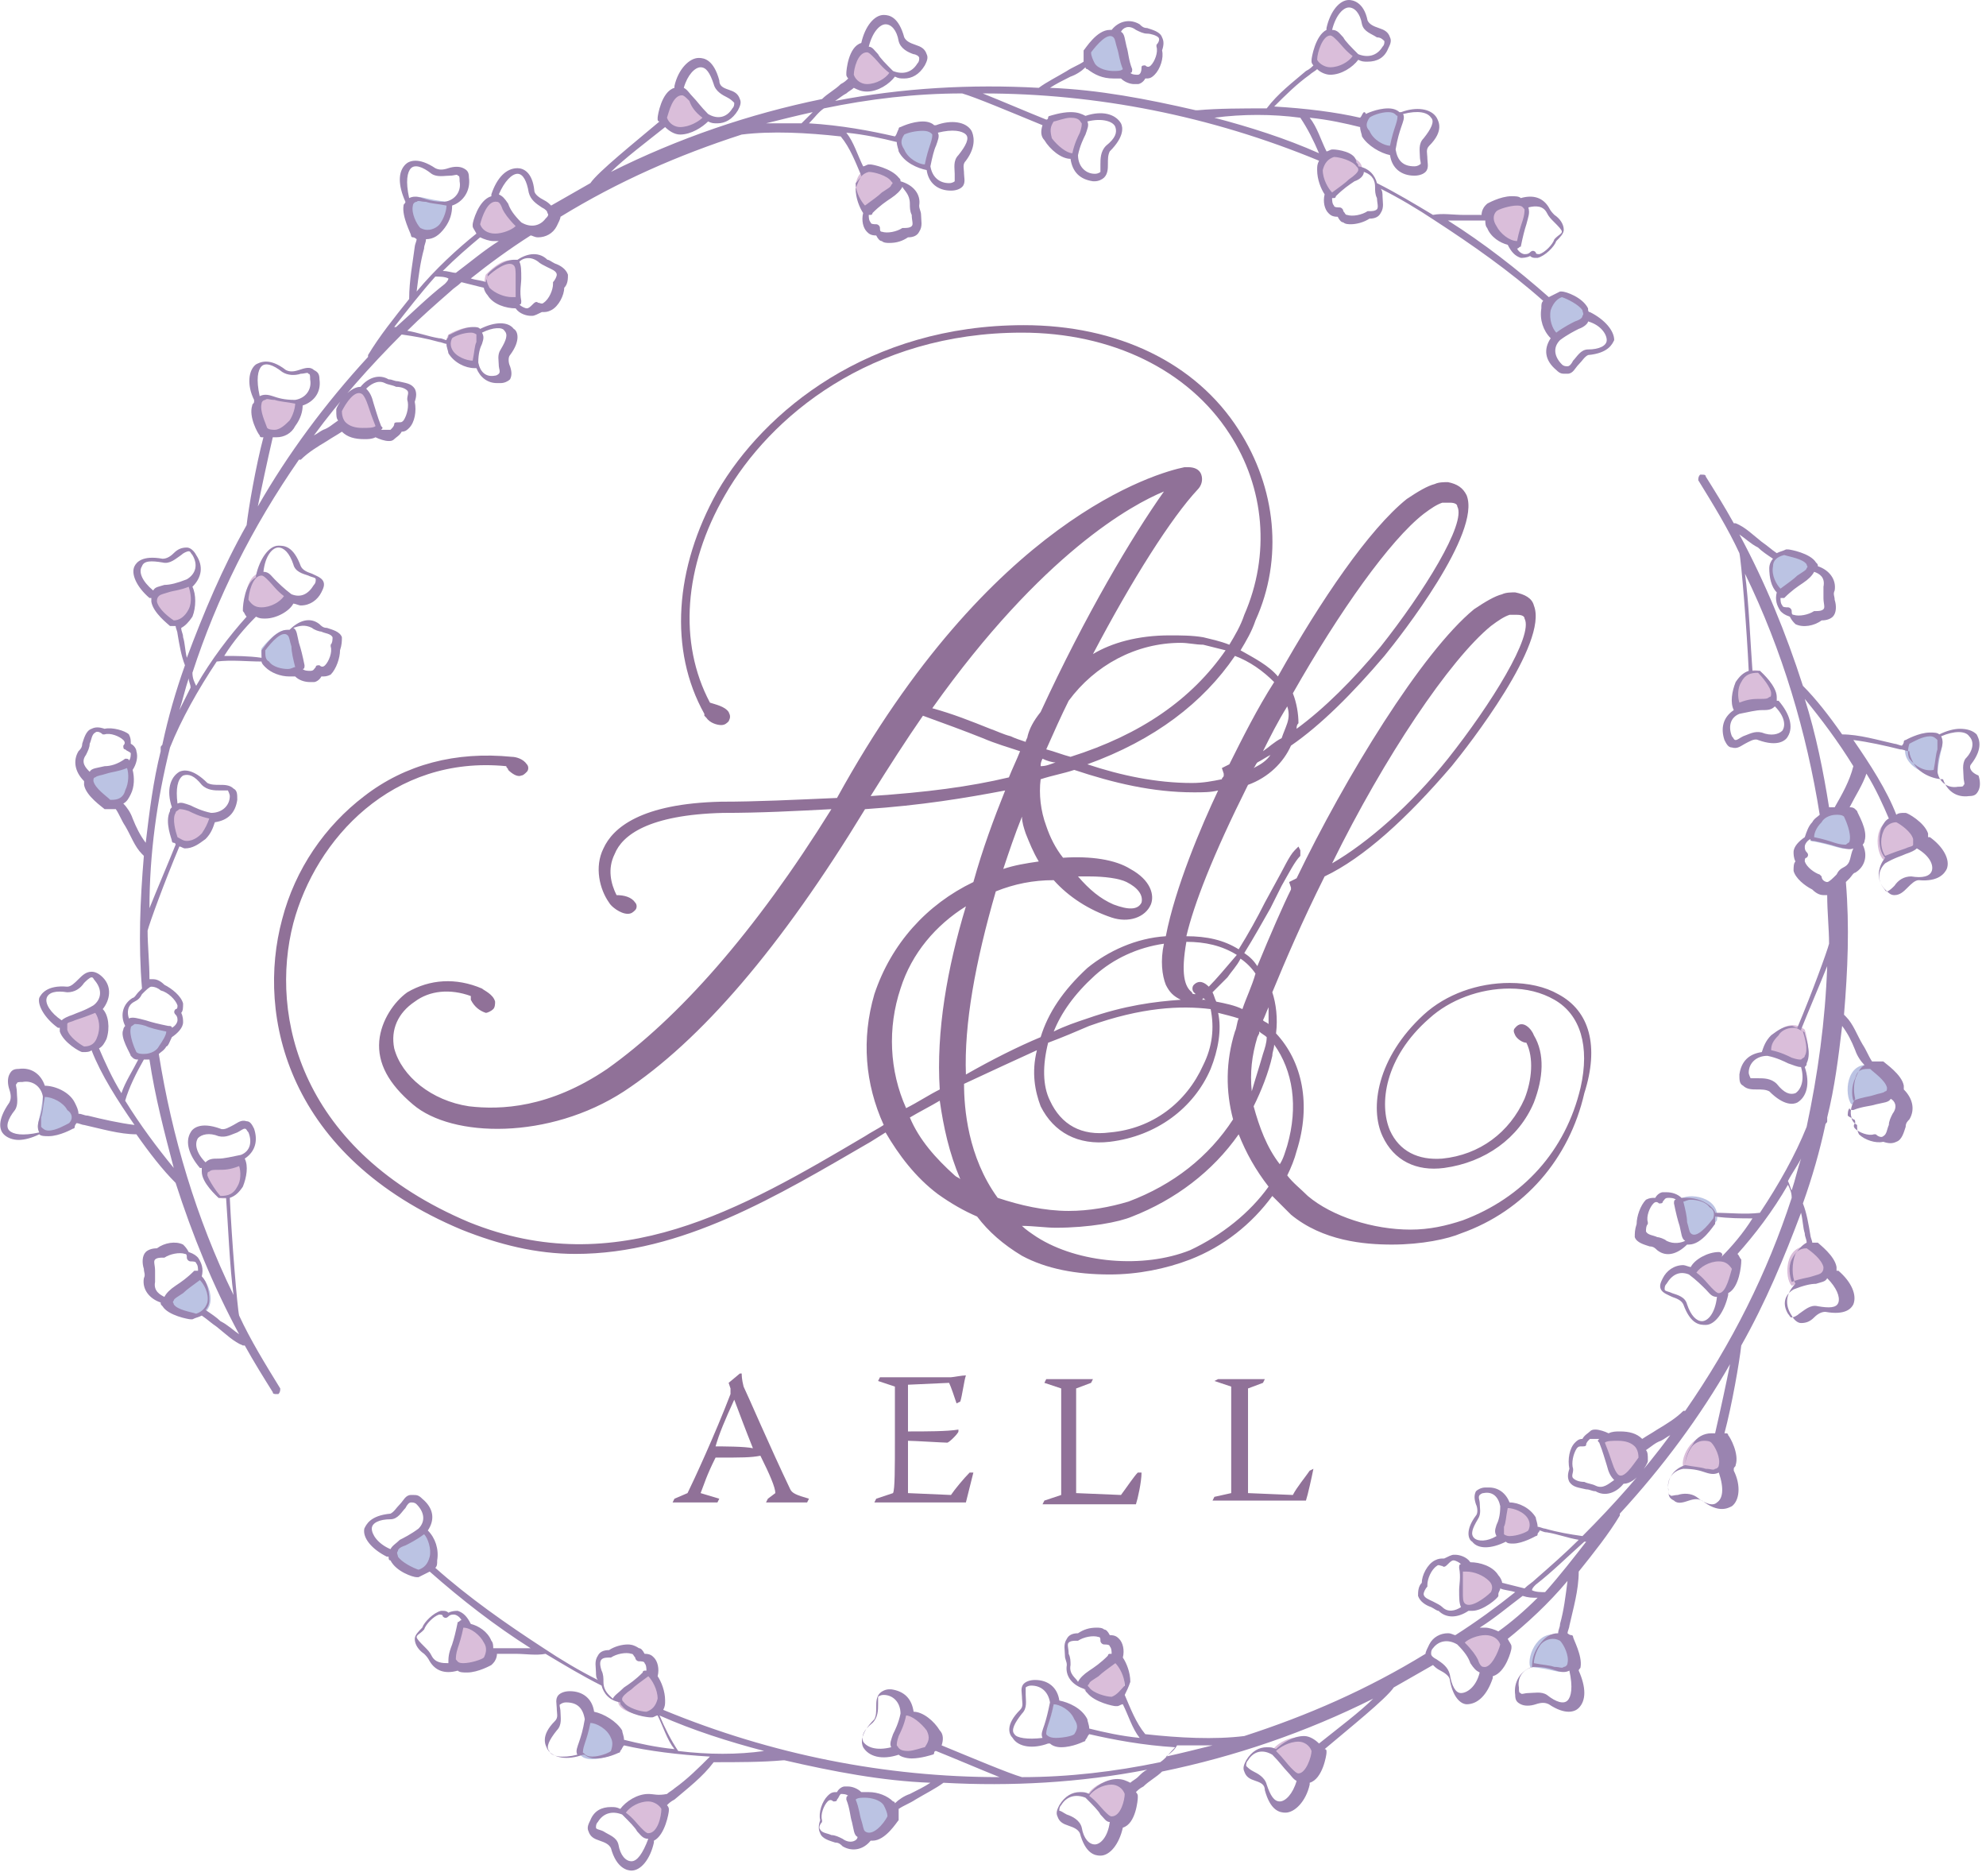 <?xml version="1.0" encoding="UTF-8"?> <!-- Generator: Adobe Illustrator 25.4.1, SVG Export Plug-In . SVG Version: 6.00 Build 0) --> <svg xmlns="http://www.w3.org/2000/svg" xmlns:xlink="http://www.w3.org/1999/xlink" version="1.1" id="レイヤー_1" x="0px" y="0px" viewBox="0 0 106.3 100.4" style="enable-background:new 0 0 106.3 100.4;" xml:space="preserve"> <style type="text/css"> .st0{fill:#907198;} .st1{fill:#DABEDA;} .st2{fill:#BBC3E3;} .st3{fill:#9A84B0;} </style> <g> <g> <path class="st0" d="M83.4,53.2c-0.7-0.4-1.6-0.6-2.6-0.6c-1.7,0-3.4,0.6-4.6,1.7c-2.5,2.3-2.9,5-2.2,6.5c0.6,1.3,1.8,1.9,3.3,1.7 c2.2-0.3,4-1.6,4.8-3.5c0.5-1.3,0.6-2.6,0-3.6c-0.1-0.3-0.6-0.9-1-0.4c-0.1,0.1-0.1,0.2,0,0.4c0.1,0.2,0.4,0.4,0.6,0.4 c0.4,0.8,0.3,2-0.1,3c-0.8,1.8-2.4,3-4.4,3.2c-1.3,0.1-2.3-0.4-2.8-1.5c-0.6-1.4-0.3-3.9,2.1-6c1.1-1,2.7-1.6,4.3-1.6 c0.9,0,1.7,0.2,2.4,0.6c1.4,0.8,1.9,2.5,1.4,4.7c-0.8,3.4-3.1,5.9-6.3,7.1c-0.9,0.3-1.8,0.5-2.8,0.5c-2,0-4.2-0.7-5.5-1.8 c-0.4-0.4-0.8-0.7-1.1-1.1c0.2-0.4,0.4-0.9,0.5-1.3c0.8-2.5,0.3-4.8-1.1-6.3c0.1-0.8,0-1.6-0.2-2.2c0.7-1.7,1.6-3.8,2.8-6.2 c2.1-1,4.4-3.1,6.8-5.9c0.9-1.1,5.2-6.6,4.4-8.6c-0.1-0.4-0.5-0.6-1-0.7c-0.2,0-0.5,0-0.7,0.1c-0.4,0.1-0.9,0.4-1.5,0.8 c-2.8,2.3-6.9,9-9.5,14.4l-0.4,0.2l0.1,0.3l0,0l0,0.1c-0.4,0.8-1.1,2.4-1.8,4.1c-0.2-0.3-0.4-0.5-0.7-0.7c0.5-0.8,1-1.7,1.4-2.4 l0.6-1.2c0.4-0.7,0.7-1.3,1-1.6c0-0.1,0-0.1,0-0.2l0-0.1l0,0l-0.1-0.2l-0.2,0.2c-0.3,0.3-0.6,1-1,1.7l-0.6,1.1 c-0.4,0.8-0.9,1.7-1.4,2.5c0,0,0,0,0,0c-0.8-0.5-1.7-0.7-2.8-0.7c0.4-1.7,1.4-4.3,3.3-8.1c1.1-0.4,1.9-1.2,2.3-2.1 c1.6-1.1,3.3-2.8,5-4.8c0.9-1.1,5.2-6.6,4.4-8.6c-0.2-0.4-0.5-0.6-1-0.7c-0.2,0-0.5,0-0.7,0.1c-0.4,0.1-0.9,0.4-1.5,0.8 c-2,1.6-4.6,5.4-6.9,9.5c-0.5-0.6-1.3-1-2-1.4c0.3-0.5,0.6-1,0.8-1.6c1.5-3.3,1.1-7.1-0.9-10.2c-2.3-3.6-6.5-5.6-11.5-5.6 c-8.3,0-13.9,4.6-16.4,8.9c-2.3,4.1-2.6,8.5-0.7,11.9l0,0c0,0,0,0,0,0.1c0,0,0.1,0.1,0.1,0.1c0.2,0.3,0.6,0.4,0.8,0.4 c0.2,0,0.3-0.1,0.4-0.2c0.1-0.2,0.1-0.3,0-0.5c-0.2-0.3-0.7-0.4-1-0.5c-1.7-3.2-1.4-7.3,0.8-11.1c2.4-4.2,7.8-8.7,15.9-8.7 c4.8,0,8.9,2,11.1,5.4c1.9,2.9,2.2,6.5,0.8,9.7c-0.2,0.6-0.5,1.1-0.8,1.6c-0.5-0.2-1-0.3-1.4-0.4c-0.6-0.1-1.2-0.1-1.8-0.1 c-1.7,0-3.1,0.4-4.1,1c2.1-4,4.2-7.3,5.6-8.8c0.2-0.2,0.3-0.5,0.2-0.8c-0.1-0.3-0.4-0.4-0.7-0.4h-0.2l0,0 c-1.5,0.3-10.4,2.8-18.6,17.7c-2.3,0.1-4.3,0.2-6.2,0.2c-4.3,0.1-5.8,1.4-6.3,2.5c-0.5,1-0.2,2.2,0.3,2.9c0.1,0.2,0.6,0.6,1,0.6 c0.2,0,0.3-0.1,0.4-0.2c0.1-0.1,0.1-0.3,0-0.4c-0.2-0.3-0.6-0.4-1-0.4c-0.3-0.6-0.5-1.4-0.1-2.2c0.4-1,1.8-2.1,5.8-2.2 c2,0,3.9-0.1,5.8-0.2c-4.1,6.6-8.2,11.2-12,13.9c-3.1,2.1-5.7,2.2-7.4,2c-2-0.3-3.6-1.6-4-3.1c-0.2-1,0.2-1.9,1.1-2.5 c0.8-0.6,1.9-0.7,3-0.3c0,0,0,0.1,0,0.1l0,0.1c0.2,0.4,0.5,0.6,0.8,0.7c0.1,0,0.3-0.1,0.4-0.2c0.1-0.1,0.1-0.3,0.1-0.4 c-0.1-0.4-0.6-0.6-0.7-0.7c-1.4-0.6-2.8-0.5-4,0.2c-0.7,0.5-1.4,1.5-1.5,2.6c-0.1,1.2,0.5,2.3,1.8,3.4c2.1,1.8,7.3,1.9,11.3-0.7 c4.1-2.7,8.4-7.7,12.9-15.1c3-0.2,5.4-0.6,7.5-1c-0.6,1.5-1.2,3.1-1.7,4.9c-2.5,1.2-4.4,3.3-5.3,6c-0.7,2.4-0.5,4.8,0.5,7 c-0.3,0.2-0.7,0.4-1,0.6l0,0l0,0c-6.6,3.9-13.3,7.8-21.2,4.6c-9-3.8-10.7-11-9.4-16c1.2-4.5,5.3-9,11.4-8.4c0,0.1,0.1,0.1,0.1,0.2 c0.2,0.2,0.5,0.4,0.7,0.3c0.1,0,0.2-0.1,0.3-0.2c0.1-0.1,0.1-0.3,0-0.4c-0.2-0.3-0.6-0.4-0.8-0.4c-3-0.3-5.7,0.4-7.9,2.1 c-2.1,1.6-3.7,3.9-4.4,6.6c-1.4,5.2,0.3,12.7,9.6,16.6c2,0.8,4,1.3,6.1,1.3c5.7,0,10.8-3.1,15.8-6l0,0l0.8-0.5 c0.7,1.2,1.6,2.4,2.8,3.3c0.7,0.5,1.4,0.9,2.1,1.2c0.6,0.8,1.4,1.5,2.4,2.1c1.3,0.7,2.9,1,4.7,1c1.5,0,3-0.3,4.3-0.8 c1.8-0.7,3.3-1.9,4.4-3.4c0.3,0.3,0.7,0.7,1,1c1.7,1.4,3.9,1.6,5.4,1.6c1.6,0,3-0.3,3.7-0.6c3.4-1.2,5.8-4,6.6-7.5 C85.6,56,85.1,54.1,83.4,53.2z M64.4,34.5c0.4,0.1,0.8,0.2,1.2,0.3c-1.8,2.6-4.5,4.5-8.3,5.7c-0.4-0.1-0.9-0.3-1.3-0.4 c0.4-0.9,0.8-1.8,1.2-2.6c1.4-1.9,3.6-3.1,6-3.1C63.6,34.4,64,34.5,64.4,34.5z M67.9,54.8c-0.1-0.1-0.2-0.1-0.3-0.2 c0.1-0.2,0.2-0.5,0.3-0.7C67.9,54.2,67.9,54.5,67.9,54.8z M68.6,39.5c-0.4,0.2-0.7,0.5-1,0.7c0.4-0.8,0.8-1.6,1.3-2.4 c0.1,0.3,0.1,0.6,0,0.9C68.8,39,68.7,39.2,68.6,39.5z M55,39.4c0,0.1-0.1,0.2-0.1,0.3c-0.3-0.1-0.6-0.2-0.8-0.3 c-0.4-0.1-0.8-0.3-1.1-0.4c-1-0.4-2-0.8-3.1-1.1c5.9-8.3,10.7-10.9,12.4-11.6c-1.7,2.4-4.2,6.6-6.6,11.8 C55.3,38.6,55.1,39,55,39.4z M64.6,53.5C64.6,53.6,64.6,53.6,64.6,53.5c-0.1,0-0.2,0-0.3,0c0,0,0.1,0,0.1-0.1 C64.5,53.5,64.5,53.5,64.6,53.5z M64.4,57c-0.9,2-2.7,3.4-5,3.6c-1.5,0.2-2.6-0.4-3.2-1.7c-0.4-0.8-0.4-1.9-0.1-3.1 c0.8-0.3,1.5-0.6,2.2-0.9c2.8-1,4.9-1.1,6.5-0.9C65,55,64.9,56,64.4,57z M55.5,56.2c-0.3,1.2-0.1,2.2,0.2,3c0.7,1.4,2,2.1,3.7,1.9 c2.5-0.3,4.5-1.8,5.4-3.9c0.4-1,0.6-2.1,0.4-3c0.4,0.1,0.8,0.2,1.1,0.3c-0.1,0.2-0.1,0.5-0.2,0.7l0,0c-0.5,1.6-0.5,3.2-0.1,4.7 c-1.3,2-3.2,3.5-5.6,4.4c-1,0.3-2.1,0.5-3.2,0.5c-1.3,0-2.6-0.3-3.8-0.7c-1.6-2.2-1.8-4.8-1.8-6.1C53.1,57.3,54.4,56.7,55.5,56.2z M62.4,52.7c0.2,0.4,0.4,0.6,0.8,0.8c-1.4,0.1-3,0.3-5,1c-0.6,0.2-1.2,0.4-1.8,0.7c0.4-1,1.1-2,2.2-3c1-0.9,2.3-1.5,3.7-1.7 C62.1,51.4,62.2,52.2,62.4,52.7z M58.2,51.8c-1.3,1.2-2.1,2.4-2.5,3.7c-1.2,0.5-2.6,1.2-4,2c-0.1-2.7,0.5-6,1.6-9.8 c1-0.4,2-0.6,3.1-0.6c0.8,0.9,1.9,1.6,3.1,2c0.9,0.3,1.8,0,2.1-0.7c0.2-0.5,0-1.3-1.1-1.9c-0.8-0.5-2.1-0.7-3.6-0.6 c-0.4-0.5-0.7-1.1-0.9-1.7c-0.3-0.8-0.4-1.7-0.3-2.5c0.6-0.2,1.2-0.3,1.8-0.5c2.1,0.7,4.2,1.2,6.4,1.2c0.5,0,0.9,0,1.3-0.1 c-0.9,1.9-2.3,5.2-2.8,7.8C60.8,50.2,59.3,50.9,58.2,51.8z M55.8,40.6c0.2,0.1,0.5,0.2,0.7,0.2c-0.3,0.1-0.5,0.2-0.8,0.2 c0-0.1,0-0.2,0.1-0.4C55.8,40.7,55.8,40.6,55.8,40.6z M57.7,46.9c0.2,0,0.4,0,0.6,0c0.8,0,1.6,0.1,2,0.3c0.6,0.3,0.9,0.7,0.8,1.1 c-0.2,0.4-0.7,0.4-1.5,0.1C58.9,48.1,58.3,47.6,57.7,46.9z M54.9,44.6c0.2,0.5,0.4,1,0.7,1.5c-0.7,0.1-1.3,0.2-1.9,0.4 c0.3-0.9,0.6-1.8,1-2.8C54.7,44,54.8,44.3,54.9,44.6z M50.3,58.3c-0.6,0.3-1.2,0.7-1.8,1c-0.9-2-1-4.3-0.3-6.4 c0.6-1.9,1.9-3.4,3.5-4.4C50.7,51.8,50.1,55.2,50.3,58.3z M50.3,58.9c0.2,1.4,0.5,2.8,1.1,4.2c-0.1-0.1-0.2-0.1-0.3-0.2 c-1-0.9-1.9-1.9-2.4-3.1C49.2,59.5,49.8,59.2,50.3,58.9z M67.6,56.4c-0.2,0.7-0.4,1.3-0.6,2c-0.1-1,0-1.9,0.3-2.9l0.1-0.2l0,0 c0,0,0-0.1,0-0.1c0.1,0.1,0.3,0.2,0.4,0.3c0,0,0,0,0,0C67.8,55.8,67.7,56.1,67.6,56.4z M67.1,59.2c0.4-0.8,0.8-1.8,1-2.7 c0-0.2,0.1-0.4,0.1-0.6c1,1.4,1.3,3.3,0.7,5.4c-0.1,0.3-0.2,0.7-0.4,1C67.8,61.4,67.4,60.3,67.1,59.2z M66.5,54 c-0.4-0.2-0.9-0.3-1.4-0.4c-0.1-0.2-0.1-0.3-0.2-0.5c0,0,0,0,0,0c0.3-0.3,0.6-0.6,0.8-0.8c0.2-0.3,0.5-0.6,0.7-1 c0.3,0.2,0.6,0.5,0.8,0.8C67,52.8,66.7,53.4,66.5,54z M64.7,52.8c-0.2-0.2-0.5-0.4-0.8-0.1c-0.1,0.1-0.1,0.3,0,0.4 c0,0,0,0,0.1,0.1c-0.1,0-0.2,0-0.2-0.1c-0.4-0.3-0.6-1-0.3-2.7c1,0,1.9,0.2,2.7,0.7c0,0,0,0,0,0C65.6,51.8,65.1,52.4,64.7,52.8z M67.3,40.8c0.2-0.1,0.5-0.3,0.7-0.4c-0.2,0.3-0.5,0.5-0.9,0.7C67.2,41,67.2,40.9,67.3,40.8z M69.2,37.1c2.5-4.4,5.2-8.2,7-9.6 c0.4-0.3,0.7-0.5,1-0.6c0.1,0,0.2,0,0.3,0c0,0,0.1,0,0.1,0c0.3,0,0.4,0.1,0.4,0.2c0.5,0.9-1.8,4.6-4.1,7.5c-1.5,1.8-3,3.3-4.5,4.4 c0-0.1,0-0.2,0.1-0.3C69.5,38.2,69.4,37.6,69.2,37.1z M65.8,40.9l-0.4,0.2l0.1,0.3l0,0l0,0.1c0,0.1-0.1,0.1-0.1,0.2 c-0.5,0.1-1,0.2-1.6,0.2c-1.9,0-3.8-0.4-5.6-1c3.6-1.3,6.2-3.3,7.9-5.8c0.8,0.3,1.5,0.8,2.1,1.4C67.3,37.9,66.5,39.5,65.8,40.9z M49.4,38.3c1.1,0.4,2.2,0.8,3.2,1.2c0.7,0.3,1.4,0.5,2,0.7c-0.2,0.5-0.4,0.9-0.6,1.4c-2.1,0.5-4.4,0.8-7.4,1 C47.6,41,48.5,39.6,49.4,38.3z M56.5,65.7c1.8,0,3.4-0.3,4.1-0.6c2.3-0.9,4.3-2.4,5.7-4.4c0.4,1,0.9,1.9,1.6,2.8 c-1,1.4-2.5,2.6-4.2,3.4c-2.5,1-6,0.7-8.2-0.7c-0.3-0.2-0.6-0.4-0.8-0.6C55.3,65.6,56,65.7,56.5,65.7z M79.8,33.5 c0.4-0.3,0.7-0.5,1-0.6c0.1,0,0.2,0,0.3,0c0,0,0.1,0,0.1,0c0.3,0,0.4,0.1,0.4,0.2c0.5,0.9-1.8,4.6-4.1,7.5c-2,2.5-4.3,4.5-6.2,5.6 C74.1,40.5,77.6,35.3,79.8,33.5z"></path> <g> <path class="st0" d="M39.8,74.2c-0.1-0.4-0.1-0.6-0.1-0.7l-0.1,0L39,74l0.1,0.3c0,0.1,0,0.2,0,0.3c-0.8,2.1-2,4.7-2.3,5.3 l-0.7,0.3l-0.1,0.2c0.4,0,0.7,0,1.1,0c0.4,0,0.9,0,1.3,0l0.1-0.2l-1-0.3c0.2-0.5,0.3-0.9,0.8-1.9c1.4,0,1.9,0,2.4-0.1 c0.5,1,0.8,1.7,0.8,2l-0.4,0.3l-0.1,0.2c0.4,0,0.8,0,1.1,0c0.4,0,0.8,0,1.1,0l0.1-0.2c-0.7-0.2-0.9-0.3-1-0.5 C41.2,77.4,40,74.6,39.8,74.2z M38.3,77.4c0.2-0.7,0.5-1.4,1-2.5h0c0.3,0.8,0.6,1.6,1,2.6C39.9,77.4,38.6,77.4,38.3,77.4z"></path> <path class="st0" d="M50.9,80l-2.3-0.1c0-0.8,0-2.1,0-2.8c0.3,0,1.9,0.1,2.1,0.1c0.1,0,0.6-0.5,0.6-0.6l0-0.1 c-0.6,0.1-1.7,0.1-2.7,0.1v-2.5l2.2-0.1c0.1,0.2,0.3,0.8,0.4,1.1l0.2-0.1c0.1-0.3,0.2-1.1,0.3-1.4l0,0c-0.2,0-0.7,0.1-0.8,0.1 h-2.6c-0.4,0-0.8,0-1.2,0l-0.1,0.2l0.9,0.3v2.7c0,1.7,0,2.8-0.1,3l-0.9,0.3l-0.1,0.2c0.4,0,0.9,0,1.4,0h1.6c0.6,0,1.2,0,1.9,0 c0.1-0.4,0.3-1.2,0.4-1.6l-0.2,0C51.6,79.1,51.1,79.7,50.9,80z"></path> <path class="st0" d="M60,80l-2.4-0.1c0-0.1,0-1.4,0-3v-2.6l0.8-0.3l0.1-0.2c-0.4,0-0.8,0-1.3,0c-0.5,0-0.9,0-1.2,0l-0.1,0.2 l0.9,0.3v2.7c0,1.6,0,2.8,0,3l-0.9,0.3l-0.1,0.2c0.4,0,0.9,0,1.4,0c2.3,0,3.2,0,3.6,0c0.1-0.3,0.3-1.2,0.3-1.7l-0.2,0 C60.7,79,60.3,79.6,60,80z"></path> <path class="st0" d="M70.1,78.7c-0.2,0.3-0.7,0.9-0.9,1.3l-2.4-0.1c0-0.1,0-1.4,0-3v-2.6l0.8-0.3l0.1-0.2c-0.4,0-0.8,0-1.3,0 c-0.5,0-0.9,0-1.2,0L65,73.9l0.9,0.3v2.7c0,1.6,0,2.8,0,3L65,80.1l-0.1,0.2c0.4,0,0.9,0,1.4,0c2.3,0,3.2,0,3.6,0 c0.1-0.3,0.3-1.2,0.4-1.7L70.1,78.7z"></path> </g> </g> <g> <g> <g> <path class="st1" d="M11.7,64.1c1.3,0.3,1.5-1.5,1.2-2c-1.2,0.3-1.6,0.1-1.9,0.3C10.6,63.1,11.7,64.1,11.7,64.1z"></path> </g> <g> <path class="st1" d="M9.4,44.9c1,0.8,2.1-0.6,2-1.2c-1.2-0.3-1.5-0.7-1.8-0.6C8.8,43.4,9.4,44.9,9.4,44.9z"></path> </g> <g> <path class="st1" d="M14.2,23c1.1,0.6,1.9-1,1.7-1.5c-1.2-0.1-1.6-0.4-1.9-0.2C13.4,21.6,14.2,23,14.2,23z"></path> </g> <g> <path class="st1" d="M35.5,6.4c0.5,1.2,2.1,0.4,2.3-0.1c-0.9-0.8-1-1.3-1.3-1.3C35.7,4.8,35.5,6.4,35.5,6.4z"></path> </g> <g> <path class="st1" d="M71.4,8.2c-1.2,0.4-0.6,2.1,0,2.3c0.9-0.9,1.4-1.1,1.5-1.4C73,8.3,71.4,8.2,71.4,8.2z"></path> </g> <g> <path class="st2" d="M73.2,6.1c-0.7,1.1,0.8,2,1.4,1.9c0.2-1.2,0.5-1.5,0.4-1.8C74.6,5.5,73.2,6.1,73.2,6.1z"></path> </g> <g> <path class="st1" d="M70.3,3.2c0.5,1.2,2.1,0.4,2.3-0.2c-0.9-0.8-1-1.3-1.4-1.3C70.5,1.6,70.3,3.2,70.3,3.2z"></path> </g> <g> <path class="st1" d="M46.5,9c-1.2,0.4-0.6,2.1,0,2.3c0.9-0.8,1.5-1,1.5-1.4C48.1,9.2,46.5,9,46.5,9z"></path> </g> <g> <path class="st2" d="M48.3,7c-0.8,1.1,0.8,2,1.3,1.9c0.2-1.2,0.6-1.5,0.4-1.8C49.7,6.4,48.3,7,48.3,7z"></path> </g> <g> <path class="st1" d="M45.5,4.1c0.5,1.2,2.1,0.4,2.3-0.2c-0.9-0.8-1-1.3-1.4-1.3C45.7,2.5,45.5,4.1,45.5,4.1z"></path> </g> <g> <path class="st2" d="M14,34.7c-0.2,1.3,1.6,1.5,2,1.1c-0.3-1.2-0.2-1.8-0.5-2C15,33.4,14,34.7,14,34.7z"></path> </g> <g> <path class="st1" d="M13.1,32.2c0.6,1.2,2.1,0.3,2.3-0.3c-1-0.8-1.1-1.2-1.4-1.2C13.2,30.6,13.1,32.2,13.1,32.2z"></path> </g> <g> <path class="st1" d="M9.2,33.3c1.3,0.1,1.3-1.7,0.9-2.1c-1.2,0.4-1.6,0.3-1.8,0.6C7.9,32.4,9.2,33.3,9.2,33.3z"></path> </g> <g> <path class="st2" d="M83.6,15.8c-1.3,0.3-0.8,2-0.3,2.3c1-0.8,1.4-0.8,1.6-1.1C85.1,16.3,83.6,15.8,83.6,15.8z"></path> </g> <g> <path class="st1" d="M26,14.7c-0.4,1.2,1.3,1.7,1.8,1.4c-0.1-1.2,0.1-1.8-0.2-2C27.1,13.5,26,14.7,26,14.7z"></path> </g> <g> <path class="st1" d="M25.5,12c0.4,1.2,2.1,0.6,2.3,0.1c-0.8-0.9-0.9-1.4-1.2-1.5C25.8,10.4,25.5,12,25.5,12z"></path> </g> <g> <path class="st2" d="M22.3,12.4c1.2,0.6,1.9-1,1.7-1.6c-1.2-0.1-1.6-0.4-1.9-0.2C21.5,11,22.3,12.4,22.3,12.4z"></path> </g> <g> <path class="st1" d="M24,17.9c-0.5,1,0.9,1.7,1.4,1.5c0.1-1.1,0.3-1.4,0.2-1.7C25.2,17.2,24,17.9,24,17.9z"></path> </g> <g> <path class="st1" d="M80,11.1c-0.8,1,0.7,2,1.3,1.9c0.3-1.2,0.6-1.7,0.5-2C81.4,10.4,80,11.1,80,11.1z"></path> </g> <g> <path class="st2" d="M5.8,43c1.3,0.2,1.4-1.6,1-2.1c-1.2,0.4-1.8,0.3-2,0.6C4.4,42.1,5.8,43,5.8,43z"></path> </g> <g> <path class="st1" d="M56.3,6.3c-0.8,1,0.6,2.1,1.2,2c0.3-1.2,0.7-1.5,0.6-1.8C57.8,5.8,56.3,6.3,56.3,6.3z"></path> </g> <g> <path class="st2" d="M58.2,2.8c-0.2,1.3,1.6,1.4,2.1,1c-0.4-1.2-0.3-1.8-0.6-2C59.1,1.4,58.2,2.8,58.2,2.8z"></path> </g> <g> <path class="st2" d="M10.5,70.5c1.3-0.4,0.7-2,0.1-2.3c-0.9,0.8-1.5,1-1.6,1.3C8.8,70.3,10.5,70.5,10.5,70.5z"></path> </g> <g> <path class="st1" d="M18.1,22c-0.1,1.3,1.7,1.3,2.2,0.8c-0.5-1.1-0.5-1.7-0.7-1.9C18.8,20.5,18.1,22,18.1,22z"></path> </g> <g> <path class="st2" d="M7.2,56.4c1.1,0.7,2-0.8,1.9-1.4c-1.2-0.2-1.7-0.5-2-0.4C6.3,55,7.2,56.4,7.2,56.4z"></path> </g> <g> <path class="st1" d="M4.5,56.2c1.3-0.1,1.1-1.8,0.7-2.2c-1.1,0.6-1.6,0.5-1.7,0.8C3.1,55.5,4.5,56.2,4.5,56.2z"></path> </g> <g> <path class="st2" d="M3.9,60.3c0.6-1.1-1-1.9-1.6-1.7c-0.1,1.2-0.4,1.6-0.2,1.9C2.5,61.1,3.9,60.3,3.9,60.3z"></path> </g> </g> <g> <g> <path class="st1" d="M94.2,35.9c-1.3-0.3-1.5,1.5-1.2,2c1.2-0.3,1.6-0.1,1.9-0.3C95.4,36.9,94.2,35.9,94.2,35.9z"></path> </g> <g> <path class="st1" d="M96.6,55.1c-1-0.8-2.1,0.6-2,1.2c1.2,0.3,1.5,0.7,1.8,0.6C97.1,56.6,96.6,55.1,96.6,55.1z"></path> </g> <g> <path class="st1" d="M91.8,77c-1.1-0.6-1.9,1-1.7,1.5c1.2,0.1,1.6,0.4,1.9,0.2C92.6,78.4,91.8,77,91.8,77z"></path> </g> <g> <path class="st1" d="M70.4,93.6c-0.5-1.2-2.1-0.4-2.3,0.1c0.9,0.8,1,1.3,1.3,1.3C70.2,95.2,70.4,93.6,70.4,93.6z"></path> </g> <g> <path class="st1" d="M34.6,91.8c1.2-0.4,0.6-2.1,0-2.3c-0.9,0.9-1.4,1.1-1.5,1.4C32.9,91.7,34.6,91.8,34.6,91.8z"></path> </g> <g> <path class="st2" d="M32.8,93.9c0.7-1.1-0.8-2-1.4-1.9c-0.2,1.2-0.5,1.5-0.4,1.8C31.3,94.5,32.8,93.9,32.8,93.9z"></path> </g> <g> <path class="st1" d="M35.6,96.8c-0.5-1.2-2.1-0.4-2.3,0.2c0.9,0.8,1,1.3,1.4,1.3C35.5,98.4,35.6,96.8,35.6,96.8z"></path> </g> <g> <path class="st1" d="M59.5,91c1.2-0.4,0.6-2.1,0-2.3c-0.9,0.8-1.5,1-1.5,1.4C57.8,90.8,59.5,91,59.5,91z"></path> </g> <g> <path class="st2" d="M57.7,93c0.8-1.1-0.8-2-1.3-1.9c-0.2,1.2-0.6,1.5-0.4,1.8C56.2,93.6,57.7,93,57.7,93z"></path> </g> <g> <path class="st1" d="M60.5,95.9c-0.5-1.2-2.1-0.4-2.3,0.2c0.9,0.8,1,1.3,1.4,1.3C60.3,97.5,60.5,95.9,60.5,95.9z"></path> </g> <g> <path class="st2" d="M91.9,65.3c0.2-1.3-1.6-1.5-2-1.1c0.3,1.2,0.2,1.8,0.5,2C91,66.6,91.9,65.3,91.9,65.3z"></path> </g> <g> <path class="st1" d="M92.8,67.8c-0.6-1.2-2.1-0.3-2.3,0.3c1,0.8,1.1,1.2,1.4,1.2C92.7,69.4,92.8,67.8,92.8,67.8z"></path> </g> <g> <path class="st1" d="M96.8,66.7c-1.3-0.1-1.3,1.7-0.9,2.1c1.2-0.4,1.6-0.3,1.8-0.6C98.1,67.6,96.8,66.7,96.8,66.7z"></path> </g> <g> <path class="st2" d="M22.4,84.2c1.3-0.3,0.8-2,0.3-2.3c-1,0.8-1.4,0.8-1.6,1.1C20.8,83.7,22.4,84.2,22.4,84.2z"></path> </g> <g> <path class="st1" d="M80,85.3c0.4-1.2-1.3-1.7-1.8-1.4c0.1,1.2-0.1,1.8,0.2,2C78.8,86.5,80,85.3,80,85.3z"></path> </g> <g> <path class="st1" d="M80.5,88c-0.4-1.2-2.1-0.6-2.3-0.1c0.8,0.9,0.9,1.4,1.2,1.5C80.1,89.6,80.5,88,80.5,88z"></path> </g> <g> <path class="st2" d="M83.6,87.6c-1.2-0.6-1.9,1-1.7,1.6c1.2,0.1,1.6,0.4,1.9,0.2C84.5,89,83.6,87.6,83.6,87.6z"></path> </g> <g> <path class="st1" d="M81.9,82.1c0.5-1-0.9-1.7-1.4-1.5c-0.1,1.1-0.3,1.4-0.2,1.7C80.7,82.8,81.9,82.1,81.9,82.1z"></path> </g> <g> <path class="st1" d="M26,88.9c0.8-1-0.7-2-1.3-1.9c-0.3,1.2-0.6,1.7-0.5,2C24.5,89.6,26,88.9,26,88.9z"></path> </g> <g> <path class="st2" d="M100.1,57c-1.3-0.2-1.4,1.6-1,2.1c1.2-0.4,1.8-0.3,2-0.6C101.5,57.9,100.1,57,100.1,57z"></path> </g> <g> <path class="st1" d="M49.6,93.7c0.8-1-0.6-2.1-1.2-2c-0.3,1.2-0.7,1.5-0.6,1.8C48.1,94.2,49.6,93.7,49.6,93.7z"></path> </g> <g> <path class="st2" d="M47.7,97.2c0.2-1.3-1.6-1.4-2.1-1c0.4,1.2,0.3,1.8,0.6,2C46.8,98.6,47.7,97.2,47.7,97.2z"></path> </g> <g> <path class="st2" d="M95.5,29.5c-1.3,0.4-0.7,2-0.1,2.3c0.9-0.8,1.5-1,1.6-1.3C97.1,29.7,95.5,29.5,95.5,29.5z"></path> </g> <g> <path class="st1" d="M87.9,78c0.1-1.3-1.7-1.3-2.2-0.8c0.5,1.1,0.5,1.7,0.7,1.9C87.1,79.5,87.9,78,87.9,78z"></path> </g> <g> <path class="st2" d="M98.8,43.6c-1.1-0.7-2,0.8-1.9,1.4c1.2,0.2,1.7,0.5,2,0.4C99.6,45,98.8,43.6,98.8,43.6z"></path> </g> <g> <path class="st1" d="M101.5,43.8c-1.3,0.1-1.1,1.8-0.7,2.2c1.1-0.6,1.6-0.5,1.7-0.8C102.9,44.5,101.5,43.8,101.5,43.8z"></path> </g> <g> <path class="st2" d="M102.1,39.7c-0.6,1.1,1,1.9,1.6,1.7c0.1-1.2,0.4-1.6,0.2-1.9C103.4,38.9,102.1,39.7,102.1,39.7z"></path> </g> </g> <path class="st3" d="M85.1,16.7C85.1,16.7,85.1,16.8,85.1,16.7C85,16.7,85,16.6,85,16.5c-0.3-0.6-1.2-0.9-1.4-0.9c0,0-0.1,0-0.1,0 c-0.2,0.1-0.4,0.2-0.6,0.3c-1.7-1.5-3.5-2.9-5.4-4.1c0.3,0,0.7,0,1.1,0c0.3,0,0.6,0,0.9,0c0,0,0,0,0,0c0,0.1,0,0.3,0.1,0.4 c0.2,0.5,0.7,0.8,1.1,0.9c0,0,0,0,0,0c0.2,0.4,0.4,0.6,0.7,0.7c0.1,0,0.3,0,0.5-0.1c0.1,0.1,0.2,0.1,0.3,0.1c0,0,0.1,0,0.1,0 c0.4-0.1,0.9-0.6,1-0.9c0.2-0.2,0.4-0.4,0.4-0.6c0-0.3-0.2-0.6-0.5-0.8c-0.1-0.1-0.2-0.2-0.3-0.4c-0.3-0.5-0.8-0.7-1.5-0.5 c-0.1-0.1-0.3-0.1-0.5-0.1c-0.6,0-1.3,0.4-1.3,0.4c0,0,0,0-0.1,0.1c-0.1,0.1-0.2,0.3-0.2,0.5c-0.3,0-0.6,0-1,0 c-0.5,0-1.1-0.1-1.6,0c-1-0.6-2-1.2-3-1.7c-0.1-0.4-0.4-0.8-1-0.9c0-0.1,0-0.1-0.1-0.2C72.6,8.1,71.5,8,71.4,8c0,0-0.1,0-0.1,0 c-0.1,0-0.2,0.1-0.3,0.1c-0.3-0.6-0.5-1.3-0.9-1.8c1,0.1,1.9,0.3,2.7,0.5c0,0.2,0.1,0.4,0.1,0.5c0.3,0.5,1,0.9,1.5,1 c0.1,0.7,0.6,1.1,1.3,1.1c0,0,0,0,0,0c0.3,0,0.5-0.1,0.6-0.2c0.2-0.2,0.1-0.5,0.1-0.7c0-0.3-0.1-0.5,0.1-0.7 c0.8-0.8,0.5-1.3,0.4-1.5c-0.3-0.5-1.1-0.6-1.9-0.3c0,0,0,0-0.1,0c-0.1-0.1-0.3-0.2-0.6-0.2c-0.6,0-1.2,0.3-1.2,0.3 C73.1,6,73,6,73,6c-0.1,0.1-0.1,0.2-0.2,0.3c-1.3-0.3-2.9-0.5-4.6-0.6c0.6-0.6,1.2-1.2,1.9-1.7c0.1-0.1,0.3-0.2,0.4-0.3 C70.7,3.9,71,4,71.2,4c0.6,0,1.2-0.4,1.5-0.8c0.2,0.1,0.3,0.1,0.5,0.1c0.5,0,0.9-0.2,1.1-0.7c0.1-0.2,0.2-0.4,0.1-0.6 c-0.1-0.3-0.3-0.4-0.6-0.5c-0.3-0.1-0.5-0.2-0.6-0.4C73,0.1,72.4,0,72.2,0c-0.5,0-1,0.6-1.2,1.5c0,0,0,0,0,0.1 c-0.6,0.3-0.8,1.5-0.8,1.6c0,0,0,0.1,0,0.1c0,0.1,0.1,0.2,0.1,0.2c-0.1,0.1-0.2,0.2-0.4,0.3c-0.7,0.6-1.5,1.2-2.1,2 c-1.3,0-2.6,0-3.7,0.1c0,0-0.1,0-0.1,0c-2.6-0.6-5.2-1.1-7.8-1.2c0.3-0.2,0.7-0.4,1.1-0.6c0.3-0.1,0.6-0.3,0.8-0.5 c0,0,0,0.1,0.1,0.1C58.6,4,59,4.2,59.6,4.2c0.2,0,0.3,0,0.4,0c0,0,0,0,0,0c0.2,0.2,0.5,0.3,0.7,0.3c0.1,0,0.2,0,0.2,0 c0.1,0,0.3-0.1,0.4-0.3c0.2,0,0.3,0,0.5-0.2c0.3-0.3,0.5-0.9,0.4-1.3c0.1-0.3,0.1-0.5,0-0.7c-0.1-0.3-0.5-0.4-0.8-0.5 c-0.2,0-0.3-0.1-0.4-0.2c-0.5-0.3-1.1-0.2-1.5,0.3c0,0,0,0-0.1,0c-0.7,0-1.3,1-1.4,1.1c0,0,0,0,0,0.1c0,0.2,0,0.4,0,0.5 c-0.3,0.2-0.6,0.3-0.9,0.5c-0.5,0.3-1.1,0.6-1.5,0.9c0,0,0,0,0,0c-3.6-0.2-7.3,0-10.9,0.7C45,5.2,45.1,5.1,45.3,5 c0.1-0.1,0.3-0.2,0.4-0.3c0.2,0.1,0.4,0.2,0.7,0.2c0.6,0,1.2-0.4,1.5-0.8c0.2,0.1,0.3,0.1,0.5,0.1c0.4,0,0.8-0.2,1.1-0.7 c0.1-0.2,0.2-0.4,0.1-0.6c-0.1-0.3-0.3-0.4-0.6-0.5c-0.3-0.1-0.5-0.2-0.6-0.4c-0.3-1.1-0.8-1.2-1.1-1.2c-0.5,0-1,0.6-1.2,1.5 c0,0,0,0,0,0c-0.7,0.2-0.8,1.5-0.8,1.6c0,0,0,0.1,0,0.1c0,0.1,0.1,0.2,0.1,0.2c-0.1,0.1-0.2,0.2-0.4,0.3c-0.3,0.3-0.7,0.5-1,0.8 c-3.9,0.8-7.7,2.1-11.3,3.9c0.7-0.7,1.9-1.6,2.9-2.4c0.2,0.2,0.5,0.4,0.8,0.4h0c0.6,0,1.2-0.4,1.5-0.7c0.2,0.1,0.3,0.1,0.5,0.1 c0.4,0,0.8-0.2,1.1-0.7c0.1-0.2,0.2-0.4,0.1-0.6c-0.1-0.3-0.3-0.4-0.6-0.5c-0.3-0.1-0.5-0.2-0.5-0.5c-0.3-1.1-0.8-1.2-1.1-1.2 c0,0,0,0,0,0c-0.5,0-1.1,0.6-1.3,1.5c0,0,0,0,0,0.1c-0.7,0.2-0.9,1.5-0.9,1.6c0,0,0,0.1,0,0.1c0,0,0,0.1,0.1,0.1 c-1.3,1.1-3.3,2.7-3.7,3.3c-0.7,0.4-1.4,0.8-2.1,1.2c-0.1-0.1-0.2-0.2-0.4-0.3c-0.2-0.1-0.5-0.3-0.5-0.5C28.5,9.2,28,9,27.7,9 c-0.6,0-1.1,0.5-1.4,1.4c0,0,0,0,0,0.1c-0.7,0.2-1,1.4-1,1.5c0,0,0,0.1,0,0.1c0,0.1,0.1,0.2,0.2,0.4c-1,0.8-2.2,1.9-3.2,3.1 c0.1-0.8,0.2-1.6,0.4-2.3c0-0.2,0.1-0.3,0.1-0.5c0.4,0,0.7-0.2,1-0.6c0.3-0.4,0.4-0.8,0.4-1.2c0.6-0.2,1-0.8,0.9-1.5 c0-0.3-0.1-0.4-0.3-0.5c-0.2-0.1-0.5-0.1-0.8,0c-0.3,0.1-0.5,0.1-0.7,0c-0.9-0.6-1.4-0.4-1.6-0.2c-0.4,0.4-0.4,1.1,0,2 c0,0,0,0,0,0c0,0.1-0.1,0.1-0.1,0.2c-0.1,0.6,0.4,1.5,0.4,1.6c0,0,0,0.1,0.1,0.1c0.1,0,0.2,0.1,0.2,0.1c0,0.1-0.1,0.3-0.1,0.4 C22.1,14,21.9,15,21.9,16c-0.8,1-1.6,2-2.2,3c0,0,0,0.1,0,0.1c-2.3,2.5-4.3,5.2-5.9,8c0.2-1,0.5-2.4,0.8-3.7c0.1,0,0.1,0,0.2,0h0 c0.4,0,0.8-0.2,1-0.6c0.3-0.4,0.4-0.8,0.4-1.1c0.6-0.2,1-0.7,0.9-1.4c0-0.3-0.1-0.4-0.3-0.5c-0.2-0.2-0.5-0.1-0.8,0 c-0.3,0.1-0.5,0.1-0.7,0c-0.9-0.7-1.4-0.4-1.6-0.3c-0.4,0.3-0.5,1.1-0.1,1.9c0,0,0,0,0,0.1c0,0.1-0.1,0.1-0.1,0.2 c-0.2,0.6,0.3,1.5,0.4,1.6c0,0,0,0.1,0.1,0.1c0,0,0.1,0,0.1,0c-0.4,1.5-0.8,3.8-0.9,4.7c-1.3,2.3-2.3,4.7-3.2,7.1 c-0.1-0.4-0.1-0.8-0.2-1.1c0-0.2-0.1-0.3-0.1-0.5c0.2-0.1,0.4-0.3,0.6-0.6c0.2-0.5,0.2-1.2,0-1.6c0.5-0.5,0.6-1.1,0.2-1.7 c-0.1-0.2-0.3-0.4-0.5-0.4c-0.3,0-0.5,0.1-0.7,0.3c-0.2,0.2-0.4,0.3-0.6,0.3c-1.1-0.2-1.4,0.2-1.5,0.4C7,30.7,7.3,31.4,8,32 c0,0,0,0,0.1,0c0,0.1,0,0.2,0,0.2c0.1,0.6,0.9,1.2,1,1.3c0,0,0.1,0,0.1,0c0,0,0.1,0,0.1,0h0c0.1,0,0.1,0,0.1,0 c0,0.1,0.1,0.3,0.1,0.4c0.1,0.6,0.2,1.2,0.4,1.7c-0.5,1.4-0.9,2.8-1.2,4.2c0,0.1-0.1,0.1-0.1,0.2c0,0.1,0,0.1,0,0.2 c-0.4,1.6-0.6,3.2-0.8,4.9c-0.3-0.4-0.5-0.8-0.7-1.3c-0.1-0.3-0.3-0.6-0.5-0.8c0.2-0.1,0.3-0.3,0.4-0.5c0.2-0.4,0.2-0.9,0.1-1.3 c0,0,0,0,0,0c0.2-0.3,0.3-0.7,0.2-1c0-0.1-0.1-0.3-0.3-0.4c0-0.2,0-0.3-0.1-0.5C6.7,39.1,6,38.9,5.6,39c-0.3-0.1-0.5-0.1-0.7,0 c-0.3,0.1-0.4,0.5-0.5,0.8c0,0.2-0.1,0.3-0.2,0.4c-0.3,0.5-0.2,1.1,0.3,1.6c0,0.1,0,0.1,0,0.2c0.1,0.6,1,1.2,1.1,1.3 c0,0,0,0,0.1,0c0.1,0,0.1,0,0.2,0h0c0.1,0,0.2,0,0.3,0c0.2,0.3,0.3,0.6,0.5,0.9c0.3,0.5,0.5,1.1,0.9,1.5c0,0,0.1,0.1,0.1,0.1 c-0.2,2.4-0.3,4.7-0.1,7.1c-0.1,0.1-0.1,0.1-0.2,0.2c-0.1,0.1-0.2,0.3-0.3,0.3c-0.5,0.3-0.7,0.9-0.4,1.5c0,0-0.1,0.1-0.1,0.2 C6.4,55.5,7,56.4,7,56.5c0,0,0,0,0.1,0.1c0.1,0.1,0.2,0.1,0.3,0.1c-0.3,0.6-0.7,1.2-0.9,1.8c-0.5-0.8-0.9-1.7-1.2-2.4 c0.2-0.1,0.3-0.3,0.4-0.5c0.2-0.6,0.1-1.3-0.2-1.6c0.4-0.5,0.5-1.2,0-1.7C5.3,52.1,5.1,52,4.9,52c-0.3,0-0.5,0.2-0.7,0.4 c-0.2,0.2-0.4,0.4-0.6,0.4c-1.1-0.1-1.4,0.4-1.5,0.6C2,53.8,2.4,54.5,3.1,55c0,0,0,0,0.1,0c0,0.1,0,0.2,0,0.2 c0.2,0.6,1.1,1.1,1.2,1.1c0,0,0.1,0,0.1,0c0,0,0,0,0,0c0.1,0,0.3,0,0.4-0.1c0.5,1.3,1.4,2.7,2.3,4c-0.8-0.1-1.7-0.3-2.5-0.5 c-0.2,0-0.3-0.1-0.5-0.1c0-0.2-0.1-0.4-0.2-0.6c-0.3-0.6-1.1-0.9-1.6-0.9c-0.2-0.6-0.7-1-1.4-0.9c-0.3,0-0.4,0.1-0.5,0.3 c-0.1,0.2-0.1,0.5,0,0.8c0.1,0.3,0.1,0.5,0,0.7C-0.2,60,0,60.5,0.2,60.7C0.4,60.9,0.7,61,1,61c0.3,0,0.7-0.1,1.1-0.3c0,0,0,0,0,0 c0.1,0.1,0.3,0.1,0.5,0.1c0.6,0,1.3-0.4,1.3-0.4c0,0,0.1,0,0.1-0.1c0-0.1,0.1-0.2,0.1-0.2c0.1,0,0.3,0.1,0.4,0.1 c0.9,0.2,1.9,0.5,2.8,0.5c0.7,1,1.4,1.9,2.1,2.6c0.9,2.8,2,5.5,3.4,8.1c-0.3-0.2-0.6-0.5-1-0.7c-0.2-0.2-0.5-0.4-0.8-0.6 c0.1-0.1,0.2-0.3,0.2-0.5c0-0.5-0.1-1-0.4-1.3c0,0,0,0,0,0c0.1-0.4,0-0.7-0.2-1c-0.1-0.1-0.2-0.2-0.5-0.3 c-0.1-0.2-0.2-0.3-0.3-0.4c-0.4-0.2-1-0.1-1.4,0.2c-0.3,0-0.5,0.1-0.6,0.2c-0.2,0.2-0.2,0.6-0.1,0.9c0,0.2,0.1,0.3,0,0.5 c-0.1,0.6,0.3,1.1,0.9,1.3c0,0.1,0,0.1,0.1,0.2c0.3,0.5,1.4,0.7,1.5,0.7c0,0,0,0,0,0c0,0,0,0,0.1,0c0.2-0.1,0.3-0.1,0.5-0.2 c0.3,0.2,0.5,0.4,0.8,0.6c0.5,0.4,0.9,0.8,1.4,1c0,0,0.1,0,0.1,0c0,0,0,0,0,0c0.5,0.9,1,1.7,1.5,2.5c0,0.1,0.1,0.1,0.2,0.1 c0,0,0.1,0,0.1,0c0.1-0.1,0.1-0.2,0.1-0.3c-0.8-1.3-1.6-2.6-2.2-3.9c0,0,0,0,0,0c-0.1-0.4-0.4-4.1-0.5-6.3 c0.3-0.1,0.5-0.3,0.7-0.6c0.2-0.5,0.3-1.1,0.1-1.5c0.6-0.4,0.7-1,0.5-1.6c-0.1-0.2-0.2-0.4-0.4-0.4c-0.3-0.1-0.5,0.1-0.7,0.2 c-0.2,0.1-0.5,0.3-0.7,0.2c-1.1-0.4-1.5,0-1.6,0.2c-0.3,0.5-0.1,1.2,0.5,1.9c0,0,0,0,0.1,0c0,0.1,0,0.2,0,0.2 c0,0.6,0.8,1.3,0.9,1.4c0,0,0.1,0,0.1,0c0.1,0,0.2,0,0.3,0c0,0,0,0,0,0c0.1,1.3,0.2,3.8,0.4,5.2c-2-4.1-3.3-8.5-4-12.9 c0.1-0.1,0.3-0.2,0.4-0.4C9,56,9.1,55.7,9.2,55.5c0,0,0,0,0,0c0.3-0.2,0.6-0.5,0.6-0.8c0-0.1,0-0.3-0.1-0.5 c0.1-0.1,0.1-0.3,0.1-0.5c-0.1-0.4-0.6-0.8-1-1c-0.2-0.2-0.4-0.3-0.6-0.3c-0.1,0-0.2,0-0.2,0c0-0.9-0.1-1.8-0.1-2.6 c0.1-0.4,0.9-2.6,1.7-4.5c0.1,0,0.2,0.1,0.3,0.1c0.4,0,0.7-0.2,1.1-0.5c0.3-0.3,0.4-0.6,0.5-0.9c0.7-0.1,1.1-0.5,1.2-1.2 c0-0.3,0-0.5-0.2-0.6c-0.2-0.2-0.5-0.2-0.7-0.2c-0.3,0-0.5,0-0.7-0.1c-0.8-0.8-1.3-0.7-1.5-0.6c-0.5,0.3-0.7,1-0.4,1.9 c0,0,0,0,0,0c-0.1,0.1-0.1,0.1-0.1,0.2c-0.3,0.6,0.1,1.5,0.1,1.6c0,0,0,0.1,0.1,0.1c0,0,0.1,0,0.1,0.1c-0.4,1-1,2.4-1.4,3.4 C8,45.7,8.4,42.8,9.1,40c0.6-1.5,1.5-3.1,2.5-4.6c0.8-0.1,1.6,0,2.4,0c0,0.1,0.1,0.2,0.2,0.3c0.3,0.3,0.8,0.5,1.3,0.5 c0.1,0,0.2,0,0.3,0c0,0,0,0,0,0c0.2,0.2,0.5,0.3,0.8,0.3c0.1,0,0.1,0,0.2,0c0.1,0,0.3-0.1,0.4-0.3c0.2,0,0.3,0,0.5-0.1 c0.3-0.3,0.5-0.9,0.5-1.3c0.1-0.3,0.1-0.5,0.1-0.7c-0.1-0.3-0.5-0.4-0.8-0.5c-0.2,0-0.3-0.1-0.4-0.2c-0.5-0.4-1.1-0.2-1.6,0.3 c0,0-0.1,0-0.1,0c-0.7,0-1.3,1-1.4,1.1c0,0,0,0,0,0.1c0,0.1,0,0.2,0,0.3c-0.7-0.1-1.4-0.1-2-0.1c0.5-0.8,1.1-1.5,1.7-2.1 c0.2,0.1,0.3,0.1,0.5,0.1c0.6,0,1.3-0.4,1.5-0.8c0.1,0,0.3,0.1,0.4,0.1c0.5,0,0.9-0.3,1.1-0.7c0.1-0.2,0.2-0.4,0.1-0.6 c-0.1-0.2-0.4-0.3-0.6-0.4c-0.3-0.1-0.5-0.2-0.6-0.4c-0.4-1.1-0.9-1.1-1.2-1.1c-0.5,0-1,0.7-1.2,1.6c0,0,0,0,0,0.1 c-0.6,0.3-0.7,1.5-0.7,1.7c0,0,0,0.1,0,0.1c0.1,0.1,0.1,0.2,0.2,0.3c-0.9,1-1.9,2.3-2.7,3.7c-0.1-0.2-0.2-0.4-0.2-0.7 c1.3-4,3.2-7.8,5.7-11.4c0,0,0,0,0.1,0c0.4-0.4,0.9-0.7,1.4-1c0.3-0.2,0.5-0.3,0.8-0.5c0,0,0,0,0,0c0.3,0.3,0.7,0.4,1.2,0.4 c0.2,0,0.4,0,0.6-0.1c0,0,0,0,0,0c0.2,0.1,0.5,0.2,0.7,0.2c0.1,0,0.2,0,0.3-0.1c0.1-0.1,0.3-0.2,0.4-0.4c0,0,0,0,0,0 c0.2,0,0.3-0.1,0.4-0.2c0.3-0.3,0.4-0.9,0.3-1.4c0.1-0.3,0.1-0.5,0-0.7c-0.2-0.3-0.5-0.3-0.9-0.4c-0.2,0-0.3-0.1-0.5-0.1 c-0.5-0.3-1.1-0.1-1.5,0.4c0,0,0,0,0,0c-0.7,0-1.3,1.1-1.3,1.2c0,0,0,0.1,0,0.1c0,0.2,0,0.4,0.1,0.5c-0.3,0.2-0.5,0.4-0.8,0.5 c-0.2,0.1-0.3,0.2-0.5,0.3c1.4-1.9,3-3.7,4.7-5.4c0.7,0.1,1.3,0.2,2,0.4c0.1,0,0.3,0.1,0.4,0.1c0,0.2,0.1,0.4,0.1,0.5 c0.3,0.5,0.9,0.8,1.4,0.8c0,0,0,0,0.1,0c0.2,0.5,0.6,0.8,1.1,0.8c0.1,0,0.1,0,0.2,0c0.2,0,0.4-0.1,0.5-0.2c0.1-0.2,0.1-0.4,0-0.7 c-0.1-0.2-0.1-0.5,0-0.6c0.6-0.8,0.4-1.3,0.2-1.4c-0.3-0.4-1-0.4-1.8,0c0,0,0,0,0,0c-0.1-0.1-0.2-0.1-0.4-0.1 c-0.5,0-1.2,0.4-1.2,0.4c0,0-0.1,0-0.1,0.1c0,0.1-0.1,0.1-0.1,0.2c-0.1,0-0.2-0.1-0.4-0.1c-0.6-0.1-1.1-0.3-1.7-0.4 c0.7-0.7,1.5-1.4,2.3-2.1c0.2-0.2,0.4-0.3,0.6-0.5c0.4,0.1,0.8,0.2,1.2,0.3c0,0.1,0.1,0.3,0.2,0.4c0.3,0.5,1,0.7,1.5,0.7 c0,0,0,0,0,0c0,0,0,0,0,0c0.2,0.3,0.6,0.4,0.8,0.4c0,0,0,0,0.1,0c0.1,0,0.3-0.1,0.5-0.2c0.2,0,0.3,0,0.5-0.1 c0.4-0.2,0.7-0.8,0.7-1.2c0.2-0.2,0.2-0.5,0.2-0.7c-0.1-0.3-0.4-0.5-0.7-0.6c-0.2-0.1-0.3-0.2-0.4-0.2c-0.4-0.4-1-0.4-1.6,0 c-0.1,0-0.1,0-0.2,0c-0.6,0-1.4,0.7-1.4,0.8c0,0,0,0,0,0.1c0,0.1-0.1,0.2-0.1,0.3c-0.2-0.1-0.5-0.1-0.8-0.2c1-0.8,2.1-1.6,3.2-2.3 c0.1,0,0.2,0.1,0.4,0.1c0.4,0,0.8-0.2,1-0.6c0.1-0.2,0.2-0.4,0.2-0.5c3.1-1.9,6.3-3.3,9.7-4.4c1.6-0.2,3.5-0.1,5.3,0.1 c0.5,0.6,0.8,1.4,1.1,2.1c-0.1,0.2-0.2,0.4-0.3,0.7c0,0.5,0.2,1,0.4,1.3c0,0,0,0,0,0c-0.1,0.4,0,0.8,0.2,1 c0.1,0.1,0.2,0.2,0.5,0.2c0.1,0.2,0.2,0.3,0.3,0.3c0.1,0.1,0.3,0.1,0.4,0.1c0.4,0,0.7-0.1,1-0.3c0.3,0,0.5-0.1,0.6-0.3 c0.2-0.3,0.1-0.6,0.1-0.9c0-0.2-0.1-0.3-0.1-0.5c0.1-0.6-0.3-1.1-1-1.3c0-0.1,0-0.1-0.1-0.2c-0.4-0.5-1.4-0.7-1.5-0.7 c0,0-0.1,0-0.1,0c-0.1,0-0.2,0.1-0.3,0.1c-0.3-0.6-0.5-1.3-0.9-1.8c1,0.1,1.9,0.3,2.7,0.5c0,0.2,0.1,0.4,0.1,0.5 c0.3,0.6,1,0.9,1.5,1c0.1,0.7,0.6,1.1,1.3,1.1c0,0,0,0,0,0c0.3,0,0.5-0.1,0.6-0.2c0.2-0.2,0.1-0.5,0.1-0.7c0-0.3-0.1-0.5,0.1-0.7 C52.3,7.8,52.1,7.2,52,7c-0.3-0.5-1.1-0.6-1.9-0.3c0,0,0,0-0.1,0c-0.1-0.1-0.3-0.2-0.6-0.2c-0.6,0-1.2,0.3-1.2,0.3 c0,0-0.1,0-0.1,0.1C48,7.1,48,7.2,47.9,7.3c-1.3-0.3-2.9-0.6-4.6-0.7c0.3-0.3,0.5-0.6,0.8-0.8c2.4-0.5,4.9-0.8,7.4-0.8 c0.7,0.2,2.6,1,4.3,1.7c-0.1,0.3-0.1,0.6,0.1,0.8c0.3,0.5,0.9,1,1.4,1c0.1,0.7,0.5,1.1,1.2,1.2c0,0,0.1,0,0.1,0 c0.2,0,0.4-0.1,0.5-0.2c0.2-0.2,0.2-0.5,0.2-0.7c0-0.3,0-0.5,0.1-0.7c0.8-0.8,0.7-1.3,0.6-1.5c-0.3-0.5-1-0.7-1.9-0.4c0,0,0,0,0,0 C57.9,6.1,57.7,6,57.3,6c-0.5,0-1.1,0.2-1.1,0.2c0,0-0.1,0-0.1,0.1c0,0,0,0.1-0.1,0.1c-1-0.4-2.4-1-3.4-1.4c6.1,0,12.2,1.2,18,3.6 c-0.1,0.2-0.1,0.3-0.1,0.5c0,0.5,0.2,1,0.4,1.3c0,0,0,0,0,0c-0.1,0.4,0,0.8,0.2,1c0.1,0.1,0.2,0.2,0.5,0.2 c0.1,0.2,0.2,0.3,0.3,0.3c0.1,0.1,0.3,0.1,0.4,0.1c0.3,0,0.7-0.1,1-0.3c0.3,0,0.5-0.1,0.6-0.3c0.2-0.3,0.1-0.6,0.1-0.9 c0-0.1,0-0.3-0.1-0.4c1,0.5,2,1.1,2.9,1.7l0,0c0,0,0,0,0,0c2,1.3,4,2.7,5.8,4.3c-0.1,0.1-0.1,0.2-0.1,0.4 c-0.1,0.6,0.1,1.2,0.5,1.6c-0.4,0.6-0.3,1.2,0.3,1.7c0.2,0.2,0.3,0.2,0.5,0.2c0,0,0,0,0.1,0c0.3,0,0.4-0.3,0.6-0.5 c0.2-0.2,0.3-0.4,0.5-0.5c1.1-0.1,1.3-0.6,1.4-0.8C86.4,17.7,85.9,17.1,85.1,16.7z M82.8,11.4c0.1,0.2,0.2,0.3,0.4,0.5 c0.2,0.2,0.4,0.4,0.4,0.5c0,0.1-0.2,0.2-0.3,0.3c0,0-0.1,0.1-0.1,0.1c-0.1,0.3-0.5,0.7-0.8,0.8c-0.1,0-0.2,0-0.2-0.1 c-0.1-0.1-0.2-0.1-0.3,0c-0.1,0.1-0.2,0.1-0.3,0.1c-0.1,0-0.3-0.1-0.4-0.3c0,0,0,0,0,0c0.1,0,0.1-0.1,0.2-0.1 c0.1-0.5,0.2-0.9,0.3-1.2c0.1-0.4,0.2-0.6,0.1-0.9C82.2,11,82.6,11,82.8,11.4z M80.1,11.3c0.1-0.1,0.7-0.3,1.1-0.3 c0.3,0,0.3,0.1,0.4,0.2c0,0.1,0,0.3-0.1,0.6c-0.1,0.3-0.2,0.6-0.3,1.1c-0.4,0-0.9-0.4-1.1-0.8C79.9,11.8,79.9,11.5,80.1,11.3z M76.6,6.3c0.2,0.2,0,0.6-0.4,1.1c-0.3,0.3-0.2,0.7-0.2,1c0,0.2,0.1,0.4,0,0.4c0,0-0.1,0.1-0.3,0.1c-0.6,0-0.9-0.3-1-0.9 c0.1-0.6,0.2-0.9,0.3-1.2c0.1-0.3,0.2-0.5,0.1-0.7C75.9,5.9,76.4,6,76.6,6.3z M73.3,6.3c0.1-0.1,0.6-0.3,1-0.3 c0.4,0,0.4,0.2,0.5,0.2c0,0.1,0,0.2-0.1,0.5c-0.1,0.3-0.2,0.6-0.3,1.1c-0.3,0-0.9-0.3-1.1-0.8C73.1,6.8,73.1,6.6,73.3,6.3z M72.2,0.4c0.3,0,0.6,0.3,0.7,0.9c0.1,0.4,0.5,0.5,0.8,0.7C73.9,2,74,2.1,74.1,2.2c0,0.1,0,0.2-0.1,0.3c-0.3,0.5-0.8,0.6-1.3,0.4 c-0.4-0.4-0.7-0.7-0.8-0.9c-0.2-0.2-0.3-0.4-0.6-0.4C71.5,0.8,71.9,0.4,72.2,0.4z M71.2,1.9C71.2,1.9,71.2,1.9,71.2,1.9 c0.1,0,0.2,0.1,0.4,0.3c0.2,0.2,0.4,0.5,0.8,0.8c-0.2,0.3-0.7,0.6-1.2,0.6c-0.3,0-0.6-0.2-0.7-0.4C70.5,2.8,70.8,1.9,71.2,1.9z M60.8,1.6c0.2,0.1,0.4,0.2,0.6,0.2C61.6,1.8,61.9,1.9,62,2c0.1,0.1,0,0.3-0.1,0.4c0,0,0,0.1,0,0.1c0.1,0.3-0.1,0.8-0.3,1 c-0.1,0.1-0.2,0.1-0.3,0c-0.1,0-0.2,0-0.2,0.1C61.1,3.9,61,4,60.9,4c-0.1,0-0.3,0-0.4-0.1c0,0,0,0,0,0c0.1,0,0.1-0.1,0.1-0.2 c-0.2-0.5-0.2-0.9-0.3-1.2c-0.1-0.4-0.1-0.7-0.3-0.8C60.1,1.5,60.4,1.3,60.8,1.6z M59.6,2c0.1,0.1,0.1,0.3,0.2,0.6 c0.1,0.3,0.1,0.6,0.3,1.1c-0.1,0.1-0.3,0.1-0.5,0.1c-0.3,0-0.8-0.1-1-0.4c-0.1-0.2-0.2-0.4-0.2-0.6C58.7,2.4,59.3,1.7,59.6,2z M47.4,1.3C47.4,1.3,47.4,1.3,47.4,1.3c0.3,0,0.6,0.3,0.7,0.9c0.1,0.4,0.5,0.6,0.8,0.7C49,2.9,49.2,3,49.2,3.1 c0,0.1,0,0.2-0.1,0.3c-0.3,0.5-0.8,0.6-1.3,0.4c-0.4-0.4-0.7-0.7-0.8-0.9c-0.2-0.2-0.3-0.4-0.5-0.4C46.7,1.7,47.1,1.3,47.4,1.3z M46.4,2.8C46.4,2.8,46.4,2.8,46.4,2.8c0.1,0,0.2,0.1,0.4,0.3c0.2,0.2,0.4,0.5,0.8,0.8c-0.2,0.3-0.7,0.6-1.2,0.6 c-0.3,0-0.6-0.2-0.7-0.5C45.7,3.7,45.9,2.8,46.4,2.8z M37.5,3.6c0.3,0,0.5,0.3,0.7,0.9c0.1,0.4,0.5,0.6,0.7,0.7 c0.2,0.1,0.3,0.2,0.4,0.3c0,0.1,0,0.2-0.1,0.3c-0.3,0.5-0.8,0.6-1.3,0.3c-0.4-0.4-0.6-0.7-0.8-0.9c-0.2-0.2-0.3-0.4-0.5-0.5 C36.8,4,37.2,3.6,37.5,3.6z M36.5,5.1c0.1,0,0.2,0.1,0.4,0.3C37,5.7,37.2,6,37.6,6.3c-0.2,0.2-0.7,0.5-1.2,0.5 c-0.3,0-0.6-0.2-0.7-0.5C35.8,6,36,5.1,36.5,5.1z M22,9c0.2-0.2,0.6-0.1,1.1,0.3c0.3,0.2,0.7,0.1,1,0.1c0.2,0,0.4-0.1,0.4,0 c0.1,0,0.1,0.1,0.1,0.3c0.1,0.5-0.2,1-0.8,1.1c-0.6,0-0.9-0.1-1.2-0.2c-0.3-0.1-0.5-0.1-0.7,0C21.7,9.7,21.8,9.2,22,9z M22.1,11 c0-0.1,0.1-0.2,0.2-0.2c0.1-0.1,0.2,0,0.5,0c0.3,0.1,0.6,0.1,1.1,0.2c0,0.2-0.1,0.6-0.3,0.9c-0.1,0.2-0.4,0.4-0.7,0.4 c-0.1,0-0.2,0-0.4-0.1C22.3,12,22,11.4,22.1,11z M14,19.6c0.2-0.2,0.6-0.1,1.1,0.3c0.3,0.2,0.7,0.2,1,0.1c0.2,0,0.4-0.1,0.4,0 c0.1,0,0.1,0.1,0.1,0.3c0.1,0.5-0.2,1-0.8,1.1c-0.6,0-0.9-0.1-1.2-0.2c-0.3-0.1-0.5-0.1-0.7,0C13.7,20.3,13.8,19.8,14,19.6z M14,21.6c0-0.1,0.1-0.2,0.2-0.2c0.1-0.1,0.2,0,0.5,0c0.3,0.1,0.6,0.1,1.1,0.2c0,0.2-0.1,0.6-0.3,0.9C15.3,22.7,15,23,14.7,23 c-0.1,0-0.3,0-0.4-0.1C14.2,22.6,13.9,22,14,21.6z M7.6,30.3c0.1-0.3,0.5-0.3,1.1-0.2c0.4,0.1,0.7-0.2,1-0.4 c0.1-0.1,0.3-0.2,0.4-0.2c0.1,0,0.1,0.1,0.2,0.2c0.3,0.5,0.2,1-0.3,1.3c-0.5,0.2-0.9,0.3-1.2,0.3c-0.3,0.1-0.5,0.1-0.6,0.3 C7.6,31.1,7.4,30.6,7.6,30.3z M9.3,33.2C9.3,33.2,9.3,33.2,9.3,33.2c-0.3-0.2-0.8-0.6-0.9-1c0-0.1,0-0.2,0.1-0.3 c0.1-0.1,0.2-0.1,0.5-0.2c0.3-0.1,0.6-0.1,1.1-0.3c0.1,0.3,0.2,0.8,0,1.2C9.9,33,9.6,33.2,9.3,33.2z M4.6,40.4 c0.1-0.2,0.2-0.4,0.2-0.6c0.1-0.2,0.1-0.5,0.3-0.6c0.1-0.1,0.3,0,0.4,0.1c0,0,0.1,0,0.1,0c0.3-0.1,0.8,0.1,1,0.3 c0.1,0.1,0.1,0.2,0,0.3c0,0.1,0,0.2,0.1,0.2c0.1,0.1,0.2,0.1,0.3,0.2c0,0.1,0,0.3-0.1,0.4c0,0,0,0,0,0c0-0.1-0.1-0.1-0.2-0.1 C6.3,40.9,5.9,41,5.6,41c-0.4,0.1-0.7,0.1-0.8,0.3C4.6,41.1,4.3,40.8,4.6,40.4z M6,42.8c0,0-0.1,0-0.1,0c-0.2-0.2-0.8-0.6-0.9-1 c0-0.1,0-0.2,0.1-0.2c0.1-0.1,0.3-0.1,0.6-0.2c0.3-0.1,0.6-0.1,1.1-0.3c0.1,0.3,0.1,0.8-0.1,1.2C6.6,42.7,6.3,42.8,6,42.8L6,42.8z M0.5,60.5c-0.2-0.2-0.1-0.6,0.3-1.1c0.2-0.3,0.1-0.7,0.1-1c0-0.2-0.1-0.4,0-0.4c0-0.1,0.1-0.1,0.3-0.1c0.5-0.1,1,0.2,1.1,0.8 c0,0.6-0.1,0.9-0.2,1.2c-0.1,0.3-0.1,0.5,0,0.7C1.2,60.8,0.7,60.7,0.5,60.5z M3.7,60.1c-0.2,0.1-0.7,0.4-1.1,0.4 c-0.2,0-0.3-0.1-0.4-0.2c0-0.1,0-0.2,0-0.5c0.1-0.3,0.1-0.6,0.2-1.1c0,0,0,0,0,0c0.4,0,1,0.3,1.2,0.7C3.9,59.6,3.9,59.9,3.7,60.1z M8.3,68.6c0-0.2,0-0.4,0-0.6c0-0.3-0.1-0.5,0-0.6c0.1-0.1,0.3-0.1,0.4-0.1c0,0,0.1,0,0.1,0c0.3-0.2,0.8-0.3,1.1-0.2 c0.1,0,0.1,0.1,0.1,0.2c0,0.1,0.1,0.2,0.2,0.2c0.1,0,0.3,0,0.3,0.1c0.1,0.1,0.1,0.3,0.1,0.4c0,0,0,0,0,0c-0.1,0-0.2,0-0.2,0 c-0.4,0.4-0.7,0.6-1,0.8c-0.3,0.2-0.5,0.4-0.6,0.6C8.6,69.3,8.2,69.1,8.3,68.6z M10.5,70.3c-0.3-0.1-1-0.2-1.2-0.5 c0-0.1-0.1-0.1,0-0.2c0-0.1,0.2-0.2,0.5-0.4c0.2-0.2,0.5-0.4,0.9-0.7c0.2,0.2,0.5,0.7,0.4,1.2C11,70,10.8,70.2,10.5,70.3z M10.6,60.9c0.2-0.2,0.6-0.3,1.1-0.1c0.4,0.1,0.7-0.1,1-0.2c0.2-0.1,0.3-0.2,0.4-0.2c0.1,0,0.1,0.1,0.2,0.2c0.2,0.5,0.1,1-0.4,1.2 c-0.5,0.1-0.9,0.2-1.2,0.2c-0.3,0-0.5,0-0.7,0.2C10.5,61.7,10.4,61.2,10.6,60.9z M11.1,62.9c0-0.1,0-0.2,0.1-0.2 c0.1-0.1,0.2-0.1,0.5-0.1c0.3,0,0.6,0,1.1-0.2c0.1,0.3,0.1,0.8-0.1,1.1c-0.2,0.4-0.5,0.5-0.9,0.5C11.6,63.8,11.2,63.2,11.1,62.9z M2.5,53.4C2.6,53.1,3,53,3.6,53.1c0.4,0,0.7-0.2,0.9-0.5c0.1-0.1,0.3-0.3,0.4-0.3c0.1,0,0.1,0.1,0.2,0.2C5.5,53,5.4,53.5,5,53.8 c-0.5,0.3-0.9,0.4-1.1,0.5c-0.3,0.1-0.5,0.2-0.6,0.3C2.7,54.2,2.4,53.7,2.5,53.4z M3.6,55.1c0-0.1,0-0.2,0-0.3 c0-0.1,0.2-0.1,0.4-0.2c0.3-0.1,0.6-0.2,1.1-0.4c0.2,0.3,0.3,0.8,0.1,1.3C5.1,55.8,4.9,56,4.5,56C4.3,55.9,3.7,55.5,3.6,55.1z M9.3,62.5c-0.9-1.1-1.8-2.3-2.6-3.6c0.2-0.7,0.6-1.5,1-2.2c0,0,0,0,0,0h0c0.1,0,0.2,0,0.3,0C8.3,58.7,8.8,60.6,9.3,62.5z M8.5,56 c-0.1,0.2-0.4,0.4-0.8,0.4c-0.1,0-0.3,0-0.4-0.1C7.2,56.1,6.9,55.4,7,55c0-0.1,0.1-0.1,0.2-0.2c0.1,0,0.3,0,0.6,0.1 C8,55,8.4,55.1,8.9,55.2C8.9,55.4,8.7,55.7,8.5,56z M8.6,53C8.6,53,8.6,53.1,8.6,53c0.4,0.1,0.8,0.5,0.9,0.8c0,0.1,0,0.2-0.1,0.2 c-0.1,0.1-0.1,0.2,0,0.3c0.1,0.1,0.1,0.2,0.1,0.3c0,0.1-0.1,0.3-0.3,0.4c0,0,0,0,0,0c0-0.1-0.1-0.1-0.2-0.1 c-0.5-0.1-0.9-0.2-1.2-0.3c-0.4-0.1-0.7-0.2-0.9-0.1c-0.1-0.3-0.1-0.7,0.3-0.9c0.2-0.1,0.3-0.2,0.4-0.4c0.2-0.2,0.4-0.4,0.5-0.4 C8.3,52.8,8.5,52.9,8.6,53z M10.8,44.6C10.7,44.7,10.4,45,10,45c-0.2,0-0.3-0.1-0.5-0.2c-0.1-0.3-0.3-1-0.1-1.3 c0-0.1,0.1-0.1,0.2-0.2c0.1,0,0.2,0,0.5,0.1c0.2,0.1,0.6,0.3,1.1,0.4C11.1,44.1,11,44.3,10.8,44.6z M9.8,41.5c0.3-0.1,0.6,0,1,0.5 c0.3,0.3,0.7,0.3,1,0.3c0.2,0,0.4,0,0.4,0c0,0,0.1,0.2,0.1,0.3c0,0.5-0.4,0.9-1,0.9c-0.5-0.1-0.9-0.3-1.1-0.4 C9.9,43,9.7,42.9,9.5,43C9.4,42.2,9.5,41.7,9.8,41.5z M16.7,33.6c0.1,0.1,0.4,0.2,0.5,0.2c0.2,0.1,0.5,0.1,0.6,0.3 c0,0.1,0,0.3-0.1,0.4c0,0,0,0.1,0,0.1c0.1,0.3-0.1,0.8-0.3,1c-0.1,0.1-0.2,0.1-0.3,0c-0.1,0-0.2,0-0.2,0.1 c-0.1,0.1-0.1,0.2-0.3,0.2c-0.1,0-0.3,0-0.4-0.1c0,0,0,0,0,0c0.1,0,0.1-0.1,0.1-0.2c-0.1-0.5-0.2-0.9-0.3-1.2 c-0.1-0.4-0.1-0.7-0.3-0.8C16,33.5,16.3,33.4,16.7,33.6z M14.2,34.8c0.3-0.4,0.9-1.1,1.2-0.8c0.1,0.1,0.1,0.3,0.2,0.6 c0,0.3,0.1,0.7,0.2,1.1c-0.1,0-0.2,0.1-0.4,0.1c-0.3,0-0.8-0.1-1-0.4C14.2,35.3,14.2,35.1,14.2,34.8z M14.9,29.3 c0.3,0,0.6,0.3,0.8,0.9c0.1,0.4,0.5,0.5,0.8,0.6c0.2,0.1,0.4,0.1,0.4,0.2c0,0.1,0,0.2-0.1,0.3c-0.3,0.5-0.7,0.7-1.2,0.5 c-0.4-0.3-0.7-0.6-0.9-0.8c-0.2-0.2-0.3-0.4-0.6-0.4C14.2,29.7,14.6,29.3,14.9,29.3z M14,30.8C14,30.8,14,30.8,14,30.8 c0.1,0,0.2,0.1,0.4,0.3c0.2,0.2,0.4,0.5,0.8,0.8c-0.2,0.3-0.7,0.6-1.2,0.6c-0.3,0-0.5-0.1-0.7-0.4C13.3,31.8,13.5,30.8,14,30.8z M10.2,36.8C10,37.2,9.8,37.6,9.6,38c0.2-0.6,0.3-1.1,0.5-1.7C10.1,36.5,10.2,36.6,10.2,36.8z M20.6,20.5c0.2,0.1,0.4,0.1,0.6,0.2 c0.3,0,0.5,0.1,0.6,0.2c0.1,0.1,0,0.3,0,0.4c0,0,0,0.1,0,0.1c0.1,0.3,0,0.8-0.2,1.1c-0.1,0.1-0.1,0.1-0.3,0.1 c-0.1,0-0.2,0-0.2,0.1c0,0.1-0.1,0.2-0.2,0.3c-0.1,0-0.3,0-0.5,0c0,0,0,0,0,0c0.1-0.1,0.1-0.1,0-0.2c-0.2-0.5-0.3-0.9-0.4-1.2 c-0.1-0.4-0.2-0.6-0.4-0.8C19.8,20.6,20.2,20.3,20.6,20.5z M19.4,21.1c0.1,0.1,0.2,0.3,0.3,0.6c0.1,0.3,0.2,0.6,0.4,1.1 c-0.1,0.1-0.4,0.1-0.7,0.1c-0.4,0-0.7-0.1-0.9-0.3c-0.1-0.1-0.2-0.3-0.2-0.6C18.5,21.6,19,20.8,19.4,21.1z M27,17.7 c0.2,0.2,0.1,0.5-0.2,1c-0.2,0.3-0.1,0.6-0.1,0.9c0,0.1,0.1,0.3,0,0.4c0,0-0.1,0.1-0.2,0.1c-0.5,0.1-0.8-0.2-0.9-0.7 c0-0.5,0.1-0.8,0.2-1c0.1-0.3,0.1-0.4,0-0.6C26.4,17.5,26.9,17.5,27,17.7z M24.2,18.1c0.1-0.1,0.6-0.3,1-0.3 c0.2,0,0.3,0.1,0.3,0.1c0,0.1,0,0.2,0,0.4c-0.1,0.2-0.1,0.5-0.2,1c-0.3,0-0.9-0.2-1.1-0.6C24.1,18.5,24.1,18.3,24.2,18.1z M28.8,14c0.1,0.1,0.3,0.2,0.5,0.3c0.2,0.1,0.5,0.2,0.5,0.4c0,0.1-0.1,0.3-0.2,0.4c0,0,0,0.1,0,0.1c0,0.3-0.2,0.8-0.5,1 c-0.1,0.1-0.2,0-0.3,0c-0.1-0.1-0.2,0-0.3,0.1c-0.1,0.1-0.2,0.2-0.3,0.2c-0.1,0-0.3-0.1-0.4-0.2c0,0,0,0,0,0 c0.1,0,0.1-0.1,0.1-0.2c-0.1-0.5,0-0.9,0-1.2c0-0.4,0-0.7-0.1-0.9C28,13.8,28.4,13.7,28.8,14z M26.1,14.8c0.3-0.3,1.1-0.9,1.4-0.6 c0.1,0.1,0.1,0.3,0.1,0.6c0,0.3,0,0.7,0,1.1c-0.1,0-0.1,0-0.2,0c-0.4,0-0.9-0.2-1.2-0.5C26.1,15.2,26,15,26.1,14.8z M48.7,10.9 c0,0.2,0,0.4,0.1,0.6c0,0.3,0.1,0.5,0,0.6c-0.1,0.1-0.3,0.1-0.4,0.1c0,0-0.1,0-0.1,0c-0.3,0.2-0.8,0.3-1.1,0.2 c-0.1,0-0.1-0.1-0.1-0.2c0-0.1-0.1-0.2-0.2-0.2c-0.1,0-0.3,0-0.3-0.1c-0.1-0.1-0.1-0.3-0.1-0.4c0,0,0,0,0,0c0,0,0.1,0,0.1,0 c0,0,0.1,0,0.1-0.1c0.4-0.4,0.7-0.6,1-0.8c0.3-0.2,0.5-0.4,0.6-0.6C48.4,10.2,48.7,10.4,48.7,10.9z M46.5,9.2c0.3,0,1,0.2,1.2,0.5 c0.1,0.1,0.1,0.1,0,0.2c0,0.1-0.2,0.2-0.5,0.4c-0.2,0.2-0.5,0.4-0.9,0.7c-0.2-0.2-0.5-0.7-0.5-1.2C46,9.6,46.1,9.3,46.5,9.2z M51.7,7.2c0.2,0.2,0,0.6-0.4,1.1c-0.3,0.3-0.2,0.7-0.2,1c0,0.2,0,0.4,0,0.4c0,0-0.1,0.1-0.3,0.1c0,0,0,0,0,0 c-0.5,0-0.9-0.3-1-0.9C49.9,8.4,50,8,50.1,7.8c0.1-0.3,0.2-0.5,0.1-0.7C51,6.9,51.5,7,51.7,7.2z M48.4,7.2C48.6,7.1,49,7,49.4,7 c0.4,0,0.5,0.2,0.5,0.2c0,0.1,0,0.2-0.1,0.5c-0.1,0.3-0.2,0.6-0.3,1.1c-0.3,0-0.9-0.3-1.1-0.8C48.2,7.7,48.2,7.5,48.4,7.2z M26.6,10.8c0.1,0,0.2,0.1,0.3,0.4c0.1,0.2,0.3,0.5,0.7,0.9c-0.2,0.2-0.7,0.4-1.1,0.4h0c-0.4,0-0.7-0.2-0.8-0.5 C25.8,11.6,26.1,10.7,26.6,10.8z M23.8,15.2c-0.9,0.7-1.7,1.5-2.6,2.3c0,0,0,0-0.1,0c0.7-0.9,1.4-1.8,2.2-2.7c0.2,0,0.5,0,0.7,0.1 C24,15,23.9,15.1,23.8,15.2z M23.7,14.5c0.7-0.7,1.4-1.3,2-1.8c0.2,0.1,0.5,0.2,0.7,0.2h0c0.1,0,0.2,0,0.3,0 c-0.8,0.5-1.5,1.1-2.3,1.7C24.2,14.6,24,14.5,23.7,14.5z M29.2,11.7c-0.3,0.4-0.8,0.5-1.3,0.2c-0.4-0.4-0.6-0.7-0.7-1 c-0.2-0.3-0.3-0.4-0.5-0.5c0.3-0.7,0.7-1.1,1-1.1c0.3,0,0.5,0.4,0.6,1c0.1,0.4,0.4,0.6,0.7,0.8c0.2,0.1,0.3,0.2,0.3,0.3 C29.4,11.5,29.3,11.6,29.2,11.7z M42.9,6.6c-0.6,0-1.3,0-1.9,0c0.8-0.2,1.6-0.4,2.5-0.6C43.3,6.2,43.1,6.4,42.9,6.6z M59.7,6.8 c0.1,0.3,0,0.6-0.5,1c-0.3,0.3-0.3,0.7-0.3,1c0,0.2,0,0.4,0,0.4c0,0-0.1,0.1-0.3,0.1c-0.5,0-0.9-0.4-0.9-1 c0.1-0.5,0.3-0.9,0.4-1.1c0.1-0.3,0.2-0.5,0.1-0.7C59,6.3,59.6,6.5,59.7,6.8z M56.4,6.5c0.1,0,0.6-0.2,0.9-0.2 c0.5,0,0.5,0.2,0.6,0.3c0,0.1,0,0.2-0.1,0.5c-0.1,0.2-0.3,0.6-0.4,1.1c-0.3,0-0.8-0.4-1.1-0.8C56.2,7,56.2,6.8,56.4,6.5z M69.6,6.3c0.4,0.6,0.7,1.2,1,1.9c-1.8-0.8-3.7-1.4-5.6-1.9C66.5,6.1,68.1,6.1,69.6,6.3z M71.4,8.4c0.3,0,1,0.2,1.2,0.5 c0.1,0.1,0.1,0.1,0.1,0.2c0,0.1-0.2,0.3-0.5,0.5c-0.2,0.2-0.5,0.4-0.9,0.7c-0.2-0.2-0.5-0.7-0.5-1.2C70.9,8.7,71.1,8.5,71.4,8.4z M73.7,11.2c-0.1,0.1-0.3,0.1-0.4,0.1c0,0-0.1,0-0.1,0c-0.3,0.2-0.8,0.3-1.1,0.2c-0.1,0-0.1-0.1-0.2-0.2c0-0.1-0.1-0.2-0.2-0.2 c-0.1,0-0.3,0-0.3-0.1c-0.1-0.1-0.1-0.3-0.1-0.4c0,0,0,0,0,0c0,0,0.1,0,0.1,0c0,0,0.1,0,0.1-0.1c0.4-0.4,0.7-0.6,1-0.8 C72.8,9.6,73,9.4,73,9.2c0.3,0.1,0.6,0.3,0.6,0.8c0,0.2,0,0.4,0.1,0.6C73.7,10.8,73.8,11.1,73.7,11.2z M83,16.6 c0.1-0.3,0.3-0.6,0.6-0.7c0.3,0.1,0.9,0.4,1.1,0.7c0,0.1,0.1,0.2,0,0.3c0,0.1-0.1,0.2-0.4,0.3c-0.2,0.1-0.6,0.3-1,0.6 C83.1,17.6,82.9,17.1,83,16.6z M86,18.2c0,0.3-0.4,0.5-1,0.5c-0.4,0-0.6,0.4-0.8,0.6c-0.1,0.2-0.2,0.3-0.3,0.3 c-0.1,0-0.2,0-0.3-0.1c-0.4-0.4-0.5-0.9-0.1-1.3c0.4-0.3,0.8-0.5,1-0.6c0.3-0.1,0.5-0.3,0.5-0.4C85.7,17.4,86,17.9,86,18.2z"></path> <path class="st3" d="M105.5,40.9c0.7-0.9,0.4-1.4,0.3-1.6c-0.2-0.2-0.5-0.3-0.9-0.3c-0.3,0-0.7,0.1-1.1,0.3c0,0,0,0,0,0 c-0.1-0.1-0.3-0.1-0.5-0.1c-0.6,0-1.3,0.4-1.3,0.4c0,0-0.1,0-0.1,0.1c0,0.1-0.1,0.2-0.1,0.2c-0.1,0-0.3-0.1-0.4-0.1 c-0.9-0.2-1.9-0.5-2.8-0.5c-0.7-1-1.4-1.9-2.1-2.6c-0.9-2.8-2-5.5-3.4-8.1c0.3,0.2,0.6,0.5,1,0.7c0.2,0.2,0.5,0.4,0.8,0.6 c-0.1,0.1-0.2,0.3-0.2,0.5c0,0.5,0.1,1,0.4,1.3c0,0,0,0,0,0c-0.1,0.4,0,0.7,0.2,1c0.1,0.1,0.2,0.2,0.5,0.3 c0.1,0.2,0.2,0.3,0.3,0.4c0.4,0.2,1,0.1,1.4-0.2c0.3,0,0.5-0.1,0.6-0.2c0.2-0.2,0.2-0.6,0.1-0.9c0-0.2-0.1-0.3,0-0.5 c0.1-0.6-0.3-1.1-0.9-1.3c0-0.1,0-0.1-0.1-0.2c-0.3-0.5-1.4-0.7-1.5-0.7c0,0,0,0,0,0c0,0,0,0-0.1,0c-0.2,0.1-0.3,0.1-0.5,0.2 c-0.3-0.2-0.5-0.4-0.8-0.6c-0.5-0.4-0.9-0.8-1.4-1c0,0-0.1,0-0.1,0c0,0,0,0,0,0c-0.5-0.9-1-1.7-1.5-2.5c0-0.1-0.1-0.1-0.2-0.1 c0,0-0.1,0-0.1,0c-0.1,0.1-0.1,0.2-0.1,0.3c0.8,1.3,1.6,2.6,2.2,3.9c0,0,0,0,0,0c0.1,0.4,0.4,4.1,0.5,6.3 c-0.3,0.1-0.5,0.3-0.7,0.6c-0.2,0.5-0.3,1.1-0.1,1.5c-0.6,0.4-0.7,1-0.5,1.6c0.1,0.2,0.2,0.4,0.4,0.4c0.3,0.1,0.5-0.1,0.7-0.2 c0.2-0.1,0.5-0.3,0.7-0.2c1.1,0.4,1.5,0,1.6-0.2c0.3-0.5,0.1-1.2-0.5-1.9c0,0,0,0-0.1,0c0-0.1,0-0.2,0-0.2c0-0.6-0.8-1.3-0.9-1.4 c0,0-0.1,0-0.1,0c-0.1,0-0.2,0-0.3,0c0,0,0,0,0,0c-0.1-1.3-0.2-3.8-0.4-5.2c2,4.1,3.3,8.5,4,12.9c-0.1,0.1-0.3,0.2-0.4,0.4 c-0.2,0.2-0.3,0.5-0.4,0.8c0,0,0,0,0,0c-0.3,0.2-0.6,0.5-0.6,0.8c0,0.1,0,0.3,0.1,0.5c-0.1,0.1-0.1,0.3-0.1,0.5 c0.1,0.4,0.6,0.8,1,1c0.2,0.2,0.4,0.3,0.6,0.3c0.1,0,0.2,0,0.2,0c0,0.9,0.1,1.8,0.1,2.6c-0.1,0.4-0.9,2.6-1.7,4.5 c-0.1,0-0.2-0.1-0.3-0.1c-0.4,0-0.7,0.2-1.1,0.5c-0.3,0.3-0.4,0.6-0.5,0.9c-0.7,0.1-1.1,0.5-1.2,1.2c0,0.3,0,0.5,0.2,0.6 c0.2,0.2,0.5,0.2,0.7,0.2c0.3,0,0.5,0,0.7,0.1c0.8,0.8,1.3,0.7,1.5,0.6c0.5-0.3,0.7-1,0.4-1.9c0,0,0,0,0,0 c0.1-0.1,0.1-0.1,0.1-0.2c0.3-0.6-0.1-1.5-0.1-1.6c0,0,0-0.1-0.1-0.1c0,0-0.1,0-0.1-0.1c0.4-1,1-2.4,1.4-3.4 c-0.1,2.9-0.5,5.8-1.1,8.6c-0.6,1.5-1.5,3.1-2.5,4.6c-0.8,0.1-1.6,0-2.4,0c0-0.1-0.1-0.2-0.2-0.3c-0.3-0.3-0.8-0.5-1.3-0.5 c-0.1,0-0.2,0-0.3,0c0,0,0,0,0,0c-0.2-0.2-0.5-0.3-0.8-0.3c-0.1,0-0.1,0-0.2,0c-0.1,0-0.3,0.1-0.4,0.3c-0.2,0-0.3,0-0.5,0.1 c-0.3,0.3-0.5,0.9-0.5,1.3c-0.1,0.3-0.1,0.5-0.1,0.7c0.1,0.3,0.5,0.4,0.8,0.5c0.2,0,0.3,0.1,0.4,0.2c0.5,0.4,1.1,0.2,1.6-0.3 c0,0,0.1,0,0.1,0c0.7,0,1.3-1,1.4-1.1c0,0,0,0,0-0.1c0-0.1,0-0.2,0-0.3c0.7,0.1,1.4,0.1,2,0.1c-0.5,0.8-1.1,1.5-1.7,2.1 C92.3,67.1,92.1,67,92,67c-0.6,0-1.3,0.4-1.5,0.8c-0.1,0-0.3-0.1-0.4-0.1c-0.5,0-0.9,0.3-1.1,0.7c-0.1,0.2-0.2,0.4-0.1,0.6 c0.1,0.2,0.4,0.3,0.6,0.4c0.3,0.1,0.5,0.2,0.6,0.4c0.4,1.1,0.9,1.1,1.2,1.1c0.5,0,1-0.7,1.2-1.6c0,0,0,0,0-0.1 c0.6-0.3,0.7-1.5,0.7-1.7c0,0,0-0.1,0-0.1c-0.1-0.1-0.1-0.2-0.2-0.3c0.9-1,1.9-2.3,2.7-3.7c0.1,0.2,0.2,0.4,0.2,0.7 c-1.3,4-3.2,7.8-5.7,11.4c0,0,0,0-0.1,0c-0.4,0.4-0.9,0.7-1.4,1c-0.3,0.2-0.5,0.3-0.8,0.5c0,0,0,0,0,0c-0.3-0.3-0.7-0.4-1.2-0.4 c-0.2,0-0.4,0-0.6,0.1c0,0,0,0,0,0c-0.2-0.1-0.5-0.2-0.7-0.2c-0.1,0-0.2,0-0.3,0.1c-0.1,0.1-0.3,0.2-0.4,0.4c0,0,0,0,0,0 c-0.2,0-0.3,0.1-0.4,0.2c-0.3,0.3-0.4,0.9-0.3,1.4c-0.1,0.3-0.1,0.5,0,0.7c0.2,0.3,0.5,0.3,0.9,0.4c0.2,0,0.3,0.1,0.5,0.1 c0.5,0.3,1.1,0.1,1.5-0.4c0,0,0,0,0,0c0.7,0,1.3-1.1,1.3-1.2c0,0,0-0.1,0-0.1c0-0.2,0-0.4-0.1-0.5c0.3-0.2,0.5-0.4,0.8-0.5 c0.2-0.1,0.3-0.2,0.5-0.3c-1.4,1.9-3,3.7-4.7,5.4c-0.7-0.1-1.3-0.2-2-0.4c-0.1,0-0.3-0.1-0.4-0.1c0-0.2-0.1-0.4-0.1-0.5 c-0.3-0.5-0.9-0.8-1.4-0.8c0,0,0,0,0,0c-0.2-0.5-0.6-0.8-1.1-0.8c-0.1,0-0.1,0-0.2,0c-0.2,0-0.4,0.1-0.5,0.2 c-0.1,0.2-0.1,0.4,0,0.7c0.1,0.2,0.1,0.5,0,0.6c-0.6,0.8-0.4,1.3-0.2,1.4c0.3,0.4,1,0.4,1.8,0c0,0,0,0,0,0 c0.1,0.1,0.2,0.1,0.4,0.1c0.5,0,1.2-0.4,1.2-0.4c0,0,0.1,0,0.1-0.1c0-0.1,0.1-0.1,0.1-0.2c0.1,0,0.2,0.1,0.4,0.1 c0.6,0.1,1.1,0.3,1.7,0.4c-0.7,0.7-1.5,1.4-2.3,2.1c-0.2,0.2-0.4,0.3-0.6,0.5c-0.4-0.1-0.8-0.2-1.2-0.3c0-0.1-0.1-0.3-0.2-0.4 c-0.3-0.5-1-0.7-1.5-0.7c0,0,0,0,0,0c0,0,0,0,0,0c-0.2-0.3-0.6-0.4-0.8-0.4c0,0,0,0-0.1,0c-0.1,0-0.3,0.1-0.5,0.2 c-0.2,0-0.3,0-0.5,0.1c-0.4,0.2-0.7,0.8-0.7,1.2c-0.2,0.2-0.2,0.5-0.2,0.7c0.1,0.3,0.4,0.5,0.7,0.6c0.2,0.1,0.3,0.2,0.4,0.2 c0.4,0.4,1,0.4,1.6,0c0.1,0,0.1,0,0.2,0c0.6,0,1.4-0.7,1.4-0.8c0,0,0,0,0-0.1c0-0.1,0.1-0.2,0.1-0.3c0.2,0.1,0.5,0.1,0.8,0.2 c-1,0.8-2.1,1.6-3.2,2.3c-0.1,0-0.2-0.1-0.4-0.1c-0.4,0-0.8,0.2-1,0.6c-0.1,0.2-0.2,0.4-0.2,0.5c-3.1,1.9-6.3,3.3-9.7,4.4 c-1.6,0.2-3.5,0.1-5.3-0.1c-0.5-0.6-0.8-1.4-1.1-2.1c0.1-0.2,0.2-0.4,0.3-0.7c0-0.5-0.2-1-0.4-1.3c0,0,0,0,0,0 c0.1-0.4,0-0.8-0.2-1c-0.1-0.1-0.2-0.2-0.5-0.2c-0.1-0.2-0.2-0.3-0.3-0.3c-0.1-0.1-0.3-0.1-0.4-0.1c-0.4,0-0.7,0.1-1,0.3 c-0.3,0-0.5,0.1-0.6,0.3c-0.2,0.3-0.1,0.6-0.1,0.9c0,0.2,0.1,0.3,0.1,0.5c-0.1,0.6,0.3,1.1,1,1.3c0,0.1,0,0.1,0.1,0.2 c0.4,0.5,1.4,0.7,1.5,0.7c0,0,0.1,0,0.1,0c0.1,0,0.2-0.1,0.3-0.1c0.3,0.6,0.5,1.3,0.9,1.8c-1-0.1-1.9-0.3-2.7-0.5 c0-0.2-0.1-0.4-0.1-0.5c-0.3-0.6-1-0.9-1.5-1c-0.1-0.7-0.6-1.1-1.3-1.1c0,0,0,0,0,0c-0.3,0-0.5,0.1-0.6,0.2 c-0.2,0.2-0.1,0.5-0.1,0.7c0,0.3,0.1,0.5-0.1,0.7c-0.8,0.8-0.6,1.3-0.4,1.5c0.3,0.5,1.1,0.6,1.9,0.3c0,0,0,0,0.1,0 c0.1,0.1,0.3,0.2,0.6,0.2c0.6,0,1.2-0.3,1.2-0.3c0,0,0.1,0,0.1-0.1c0.1-0.1,0.1-0.2,0.2-0.3c1.3,0.3,2.9,0.6,4.6,0.7 c-0.3,0.3-0.5,0.6-0.8,0.8c-2.4,0.5-4.9,0.8-7.4,0.8c-0.7-0.2-2.6-1-4.3-1.7c0.1-0.3,0.1-0.6-0.1-0.8c-0.3-0.5-0.9-1-1.4-1 c-0.1-0.7-0.5-1.1-1.2-1.2c0,0-0.1,0-0.1,0c-0.2,0-0.4,0.1-0.5,0.2c-0.2,0.2-0.2,0.5-0.2,0.7c0,0.3,0,0.5-0.1,0.7 c-0.8,0.8-0.7,1.3-0.6,1.5c0.3,0.5,1,0.7,1.9,0.4c0,0,0,0,0,0c0.1,0.1,0.4,0.2,0.7,0.2c0.5,0,1.1-0.2,1.1-0.2c0,0,0.1,0,0.1-0.1 c0,0,0-0.1,0.1-0.1c1,0.4,2.4,1,3.4,1.4c-6.1,0-12.2-1.2-18-3.6c0.1-0.2,0.1-0.3,0.1-0.5c0-0.5-0.2-1-0.4-1.3c0,0,0,0,0,0 c0.1-0.4,0-0.8-0.2-1c-0.1-0.1-0.2-0.2-0.5-0.2c-0.1-0.2-0.2-0.3-0.3-0.3C33.9,88,33.7,88,33.6,88c-0.3,0-0.7,0.1-1,0.3 c-0.3,0-0.5,0.1-0.6,0.3c-0.2,0.3-0.1,0.6-0.1,0.9c0,0.1,0,0.3,0.1,0.4c-1-0.5-2-1.1-2.9-1.7l0,0c0,0,0,0,0,0 c-2-1.3-4-2.7-5.8-4.3c0.1-0.1,0.1-0.2,0.1-0.4c0.1-0.6-0.1-1.2-0.5-1.6c0.4-0.6,0.3-1.2-0.3-1.7C22.4,80,22.3,80,22.1,80 c0,0,0,0-0.1,0c-0.3,0-0.4,0.3-0.6,0.5c-0.2,0.2-0.3,0.4-0.5,0.5c-1.1,0.1-1.3,0.6-1.4,0.8c-0.1,0.5,0.4,1.1,1.2,1.5 c0,0,0,0,0.1,0c0,0.1,0,0.2,0.1,0.2c0.3,0.6,1.2,0.9,1.4,0.9c0,0,0.1,0,0.1,0c0.2-0.1,0.4-0.2,0.6-0.3c1.7,1.5,3.5,2.9,5.4,4.1 c-0.3,0-0.7,0-1.1,0c-0.3,0-0.6,0-0.9,0c0,0,0,0,0,0c0-0.1,0-0.3-0.1-0.4c-0.2-0.5-0.7-0.8-1.1-0.9c0,0,0,0,0,0 c-0.2-0.4-0.4-0.6-0.7-0.7c-0.1,0-0.3,0-0.5,0.1c-0.1-0.1-0.2-0.1-0.3-0.1c0,0-0.1,0-0.1,0c-0.4,0.1-0.9,0.6-1,0.9 c-0.2,0.2-0.4,0.4-0.4,0.6c0,0.3,0.2,0.6,0.5,0.8c0.1,0.1,0.2,0.2,0.3,0.4c0.3,0.5,0.8,0.7,1.5,0.5c0.1,0.1,0.3,0.1,0.5,0.1 c0.6,0,1.3-0.4,1.3-0.4c0,0,0,0,0.1-0.1c0.1-0.1,0.2-0.3,0.2-0.5c0.3,0,0.6,0,1,0c0.5,0,1.1,0.1,1.6,0c1,0.6,2,1.2,3,1.7 c0.1,0.4,0.4,0.8,1,0.9c0,0.1,0,0.1,0.1,0.2c0.4,0.5,1.4,0.6,1.5,0.6c0,0,0.1,0,0.1,0c0.1,0,0.2-0.1,0.3-0.1 c0.3,0.6,0.5,1.3,0.9,1.8c-1-0.1-1.9-0.3-2.7-0.5c0-0.2-0.1-0.4-0.1-0.5c-0.3-0.5-1-0.9-1.5-1c-0.1-0.7-0.6-1.1-1.3-1.1 c0,0,0,0,0,0c-0.3,0-0.5,0.1-0.6,0.2c-0.2,0.2-0.1,0.5-0.1,0.7c0,0.3,0.1,0.5-0.1,0.7c-0.8,0.8-0.5,1.3-0.4,1.5 c0.3,0.5,1.1,0.6,1.9,0.3c0,0,0,0,0.1,0c0.1,0.1,0.3,0.2,0.6,0.2c0.6,0,1.2-0.3,1.2-0.3c0,0,0.1,0,0.1-0.1 c0.1-0.1,0.1-0.2,0.2-0.3c1.3,0.3,2.9,0.5,4.6,0.6c-0.6,0.6-1.2,1.2-1.9,1.7c-0.1,0.1-0.3,0.2-0.4,0.3C35.2,96.1,35,96,34.7,96 c-0.6,0-1.2,0.4-1.5,0.8c-0.2-0.1-0.3-0.1-0.5-0.1c-0.5,0-0.9,0.2-1.1,0.7c-0.1,0.2-0.2,0.4-0.1,0.6c0.1,0.3,0.3,0.4,0.6,0.5 c0.3,0.1,0.5,0.2,0.6,0.4c0.3,1.1,0.9,1.2,1.1,1.2c0.5,0,1-0.6,1.2-1.5c0,0,0,0,0-0.1c0.6-0.3,0.8-1.5,0.8-1.6c0,0,0-0.1,0-0.1 c0-0.1-0.1-0.2-0.1-0.2c0.1-0.1,0.2-0.2,0.4-0.3c0.7-0.6,1.5-1.2,2.1-2c1.3,0,2.6,0,3.7-0.1c0,0,0.1,0,0.1,0 c2.6,0.6,5.2,1.1,7.8,1.2c-0.3,0.2-0.7,0.4-1.1,0.6c-0.3,0.1-0.6,0.3-0.8,0.5c0,0,0-0.1-0.1-0.1c-0.3-0.3-0.8-0.5-1.3-0.5 c-0.2,0-0.3,0-0.4,0c0,0,0,0,0,0c-0.2-0.2-0.5-0.3-0.7-0.3c-0.1,0-0.2,0-0.2,0c-0.1,0-0.3,0.1-0.4,0.3c-0.2,0-0.3,0-0.5,0.2 c-0.3,0.3-0.5,0.9-0.4,1.3c-0.1,0.3-0.1,0.5,0,0.7c0.1,0.3,0.5,0.4,0.8,0.5c0.2,0,0.3,0.1,0.4,0.2c0.5,0.3,1.1,0.2,1.5-0.3 c0,0,0,0,0.1,0c0.7,0,1.3-1,1.4-1.1c0,0,0,0,0-0.1c0-0.2,0-0.4,0-0.5c0.3-0.2,0.6-0.3,0.9-0.5c0.5-0.3,1.1-0.6,1.5-0.9 c0,0,0,0,0,0c3.6,0.2,7.3,0,10.9-0.7c-0.2,0.1-0.3,0.2-0.5,0.4c-0.1,0.1-0.3,0.2-0.4,0.3c-0.2-0.1-0.4-0.2-0.7-0.2 c-0.6,0-1.2,0.4-1.5,0.8c-0.2-0.1-0.3-0.1-0.5-0.1c-0.4,0-0.8,0.2-1.1,0.7c-0.1,0.2-0.2,0.4-0.1,0.6c0.1,0.3,0.3,0.4,0.6,0.5 c0.3,0.1,0.5,0.2,0.6,0.4c0.3,1.1,0.8,1.2,1.1,1.2c0.5,0,1-0.6,1.2-1.5c0,0,0,0,0,0c0.7-0.2,0.8-1.5,0.8-1.6c0,0,0-0.1,0-0.1 c0-0.1-0.1-0.2-0.1-0.2c0.1-0.1,0.2-0.2,0.4-0.3c0.3-0.3,0.7-0.5,1-0.8c3.9-0.8,7.7-2.1,11.3-3.9c-0.7,0.7-1.9,1.6-2.9,2.4 c-0.2-0.2-0.5-0.4-0.8-0.4h0c-0.6,0-1.2,0.4-1.5,0.7c-0.2-0.1-0.3-0.1-0.5-0.1c-0.4,0-0.8,0.2-1.1,0.7c-0.1,0.2-0.2,0.4-0.1,0.6 c0.1,0.3,0.3,0.4,0.6,0.5c0.3,0.1,0.5,0.2,0.5,0.5c0.3,1.1,0.8,1.2,1.1,1.2c0,0,0,0,0,0c0.5,0,1.1-0.6,1.3-1.5c0,0,0,0,0-0.1 c0.7-0.2,0.9-1.5,0.9-1.6c0,0,0-0.1,0-0.1c0,0,0-0.1-0.1-0.1c1.3-1.1,3.3-2.7,3.7-3.3c0.7-0.4,1.4-0.8,2.1-1.2 c0.1,0.1,0.2,0.2,0.4,0.3c0.2,0.1,0.5,0.3,0.5,0.5c0.2,1.1,0.7,1.3,0.9,1.3c0.6,0,1.1-0.5,1.4-1.4c0,0,0,0,0-0.1 c0.7-0.2,1-1.4,1-1.5c0,0,0-0.1,0-0.1c0-0.1-0.1-0.2-0.2-0.4c1-0.8,2.2-1.9,3.2-3.1c-0.1,0.8-0.2,1.6-0.4,2.3 c0,0.2-0.1,0.3-0.1,0.5c-0.4,0-0.7,0.2-1,0.6c-0.3,0.4-0.4,0.8-0.4,1.2c-0.6,0.2-1,0.8-0.9,1.5c0,0.3,0.1,0.4,0.3,0.5 c0.2,0.1,0.5,0.1,0.8,0c0.3-0.1,0.5-0.1,0.7,0c0.9,0.6,1.4,0.4,1.6,0.2c0.4-0.4,0.4-1.1,0-2c0,0,0,0,0,0c0-0.1,0.1-0.1,0.1-0.2 c0.1-0.6-0.4-1.5-0.4-1.6c0,0,0-0.1-0.1-0.1c-0.1,0-0.2-0.1-0.2-0.1c0-0.1,0.1-0.3,0.1-0.4c0.2-0.9,0.5-1.9,0.5-2.9 c0.8-1,1.6-2,2.2-3c0,0,0-0.1,0-0.1c2.3-2.5,4.3-5.2,5.9-8c-0.2,1-0.5,2.4-0.8,3.7c-0.1,0-0.1,0-0.2,0h0c-0.4,0-0.8,0.2-1,0.6 c-0.3,0.4-0.4,0.8-0.4,1.1c-0.6,0.2-1,0.7-0.9,1.4c0,0.3,0.1,0.4,0.3,0.5c0.2,0.2,0.5,0.1,0.8,0c0.3-0.1,0.5-0.1,0.7,0 c0.9,0.7,1.4,0.4,1.6,0.3c0.4-0.3,0.5-1.1,0.1-1.9c0,0,0,0,0-0.1c0-0.1,0.1-0.1,0.1-0.2c0.2-0.6-0.3-1.5-0.4-1.6 c0,0,0-0.1-0.1-0.1c0,0-0.1,0-0.1,0c0.4-1.5,0.8-3.8,0.9-4.7c1.3-2.3,2.3-4.7,3.2-7.1c0.1,0.4,0.1,0.8,0.2,1.1 c0,0.2,0.1,0.3,0.1,0.5c-0.2,0.1-0.4,0.3-0.6,0.6c-0.2,0.5-0.2,1.2,0,1.6c-0.5,0.5-0.6,1.1-0.2,1.7c0.1,0.2,0.3,0.4,0.5,0.4 c0.3,0,0.5-0.1,0.7-0.3c0.2-0.2,0.4-0.3,0.6-0.3c1.1,0.2,1.4-0.2,1.5-0.4c0.2-0.5-0.1-1.2-0.8-1.8c0,0,0,0-0.1,0 c0-0.1,0-0.2,0-0.2c-0.1-0.6-0.9-1.2-1-1.3c0,0-0.1,0-0.1,0c0,0-0.1,0-0.1,0h0c-0.1,0-0.1,0-0.1,0c0-0.1-0.1-0.3-0.1-0.4 c-0.1-0.6-0.2-1.2-0.4-1.7c0.5-1.4,0.9-2.8,1.2-4.2c0-0.1,0.1-0.1,0.1-0.2c0-0.1,0-0.1,0-0.2c0.4-1.6,0.6-3.2,0.8-4.9 c0.3,0.4,0.5,0.8,0.7,1.3c0.1,0.3,0.3,0.6,0.5,0.8c-0.2,0.1-0.3,0.3-0.4,0.5c-0.2,0.4-0.2,0.9-0.1,1.3c0,0,0,0,0,0 c-0.2,0.3-0.3,0.7-0.2,1c0,0.1,0.1,0.3,0.3,0.4c0,0.2,0,0.3,0.1,0.5c0.3,0.3,0.9,0.5,1.3,0.4c0.3,0.1,0.5,0.1,0.7,0 c0.3-0.1,0.4-0.5,0.5-0.8c0-0.2,0.1-0.3,0.2-0.4c0.3-0.5,0.2-1.1-0.3-1.6c0-0.1,0-0.1,0-0.2c-0.1-0.6-1-1.2-1.1-1.3c0,0,0,0-0.1,0 c-0.1,0-0.1,0-0.2,0h0c-0.1,0-0.2,0-0.3,0c-0.2-0.3-0.3-0.6-0.5-0.9c-0.3-0.5-0.5-1.1-0.9-1.5c0,0-0.1-0.1-0.1-0.1 c0.2-2.4,0.3-4.7,0.1-7.1c0.1-0.1,0.1-0.1,0.2-0.2c0.1-0.1,0.2-0.3,0.3-0.3c0.5-0.3,0.7-0.9,0.4-1.5c0,0,0.1-0.1,0.1-0.2 c0.2-0.6-0.4-1.5-0.4-1.6c0,0,0,0-0.1-0.1c-0.1-0.1-0.2-0.1-0.3-0.1c0.3-0.6,0.7-1.2,0.9-1.8c0.5,0.8,0.9,1.7,1.2,2.4 c-0.2,0.1-0.3,0.3-0.4,0.5c-0.2,0.6-0.1,1.3,0.2,1.6c-0.4,0.5-0.5,1.2,0,1.7c0.2,0.2,0.3,0.3,0.5,0.3c0.3,0,0.5-0.2,0.7-0.4 c0.2-0.2,0.4-0.4,0.6-0.4c1.1,0.1,1.4-0.4,1.5-0.6c0.2-0.5-0.2-1.2-0.9-1.7c0,0,0,0-0.1,0c0-0.1,0-0.2,0-0.2 c-0.2-0.6-1.1-1.1-1.2-1.1c0,0-0.1,0-0.1,0c0,0,0,0,0,0c-0.1,0-0.3,0-0.4,0.1c-0.5-1.3-1.4-2.7-2.3-4c0.8,0.1,1.7,0.3,2.5,0.5 c0.2,0,0.3,0.1,0.5,0.1c0,0.2,0.1,0.4,0.2,0.6c0.3,0.6,1.1,0.9,1.6,0.9c0.2,0.6,0.7,1,1.4,0.9c0.3,0,0.4-0.1,0.5-0.3 c0.1-0.2,0.1-0.5,0-0.8C105.4,41.3,105.4,41,105.5,40.9z M97.6,31.4c0,0.2,0,0.4,0,0.6c0,0.3,0.1,0.5,0,0.6 c-0.1,0.1-0.3,0.1-0.4,0.1c0,0-0.1,0-0.1,0c-0.3,0.2-0.8,0.3-1.1,0.2c-0.1,0-0.1-0.1-0.1-0.2c0-0.1-0.1-0.2-0.2-0.2 c-0.1,0-0.3,0-0.3-0.1c-0.1-0.1-0.1-0.3-0.1-0.4c0,0,0,0,0,0c0.1,0,0.2,0,0.2,0c0.4-0.4,0.7-0.6,1-0.8c0.3-0.2,0.5-0.4,0.6-0.6 C97.4,30.7,97.7,30.9,97.6,31.4z M95.5,29.7c0.3,0.1,1,0.2,1.2,0.5c0,0.1,0.1,0.1,0,0.2c0,0.1-0.2,0.2-0.5,0.4 c-0.2,0.2-0.5,0.4-0.9,0.7c-0.2-0.2-0.5-0.7-0.4-1.2C94.9,30,95.1,29.8,95.5,29.7z M95.4,39.1c-0.2,0.2-0.6,0.3-1.1,0.1 c-0.4-0.1-0.7,0.1-1,0.2c-0.2,0.1-0.3,0.2-0.4,0.2c-0.1,0-0.1-0.1-0.2-0.2c-0.2-0.5-0.1-1,0.4-1.2c0.5-0.1,0.9-0.2,1.2-0.2 c0.3,0,0.5,0,0.7-0.2C95.5,38.3,95.6,38.8,95.4,39.1z M94.8,37.1c0,0.1,0,0.2-0.1,0.2c-0.1,0.1-0.2,0.1-0.5,0.1 c-0.3,0-0.6,0-1.1,0.2c-0.1-0.3-0.1-0.8,0.1-1.1c0.2-0.4,0.5-0.5,0.9-0.5C94.3,36.2,94.8,36.8,94.8,37.1z M95.2,55.4 c0.1-0.2,0.4-0.4,0.8-0.4c0.2,0,0.3,0.1,0.5,0.2c0.1,0.3,0.3,1,0.1,1.3c0,0.1-0.1,0.1-0.2,0.2c-0.1,0-0.2,0-0.5-0.1 c-0.2-0.1-0.6-0.3-1.1-0.4C94.8,55.9,94.9,55.7,95.2,55.4z M96.1,58.5c-0.3,0.1-0.6,0-1-0.5c-0.3-0.3-0.7-0.3-1-0.3 c-0.2,0-0.4,0-0.4,0c0,0-0.1-0.2-0.1-0.3c0-0.5,0.4-0.9,1-0.9c0.5,0.1,0.9,0.3,1.1,0.4c0.3,0.1,0.5,0.2,0.7,0.2 C96.6,57.8,96.4,58.3,96.1,58.5z M89.2,66.4c-0.1-0.1-0.4-0.2-0.5-0.2c-0.2-0.1-0.5-0.1-0.6-0.3c0-0.1,0-0.3,0.1-0.4 c0,0,0-0.1,0-0.1c-0.1-0.3,0.1-0.8,0.3-1c0.1-0.1,0.2-0.1,0.3,0c0.1,0,0.2,0,0.2-0.1c0.1-0.1,0.1-0.2,0.3-0.2c0.1,0,0.3,0,0.4,0.1 c0,0,0,0,0,0c-0.1,0-0.1,0.1-0.1,0.2c0.1,0.5,0.2,0.9,0.3,1.2c0.1,0.4,0.1,0.7,0.3,0.8C90,66.5,89.6,66.6,89.2,66.4z M91.7,65.2 c-0.3,0.4-0.9,1.1-1.2,0.8c-0.1-0.1-0.1-0.3-0.2-0.6c0-0.3-0.1-0.7-0.2-1.1c0.1,0,0.2-0.1,0.4-0.1c0.3,0,0.8,0.1,1,0.4 C91.7,64.7,91.8,64.9,91.7,65.2z M91.1,70.7c-0.3,0-0.6-0.3-0.8-0.9c-0.1-0.4-0.5-0.5-0.8-0.6c-0.2-0.1-0.4-0.1-0.4-0.2 c0-0.1,0-0.2,0.1-0.3c0.3-0.5,0.7-0.7,1.2-0.5c0.4,0.3,0.7,0.6,0.9,0.8c0.2,0.2,0.3,0.4,0.6,0.4C91.8,70.3,91.4,70.7,91.1,70.7z M92,69.2L92,69.2c-0.1,0-0.2-0.1-0.4-0.3c-0.2-0.2-0.4-0.5-0.8-0.8c0.2-0.3,0.7-0.6,1.2-0.6c0.3,0,0.5,0.1,0.7,0.4 C92.6,68.2,92.4,69.2,92,69.2z M85.4,79.5c-0.2-0.1-0.4-0.1-0.6-0.2c-0.3,0-0.5-0.1-0.6-0.2c-0.1-0.1,0-0.3,0-0.4c0,0,0-0.1,0-0.1 c-0.1-0.3,0-0.8,0.2-1.1c0.1-0.1,0.1-0.1,0.3-0.1c0.1,0,0.2,0,0.2-0.1c0-0.1,0.1-0.2,0.2-0.3c0.1,0,0.3,0,0.5,0c0,0,0,0,0,0 c-0.1,0.1-0.1,0.1,0,0.2c0.2,0.5,0.3,0.9,0.4,1.2c0.1,0.4,0.2,0.6,0.4,0.8C86.1,79.4,85.8,79.7,85.4,79.5z M86.6,78.9 c-0.1-0.1-0.2-0.3-0.3-0.6c-0.1-0.3-0.2-0.6-0.4-1.1c0.1-0.1,0.4-0.1,0.7-0.1c0.4,0,0.7,0.1,0.9,0.3c0.1,0.1,0.2,0.3,0.2,0.6 C87.4,78.4,86.9,79.2,86.6,78.9z M78.9,82.3c-0.2-0.2-0.1-0.5,0.2-1c0.2-0.3,0.1-0.6,0.1-0.9c0-0.1-0.1-0.3,0-0.4 c0,0,0.1-0.1,0.2-0.1c0.5-0.1,0.8,0.2,0.9,0.7c0,0.5-0.1,0.8-0.2,1c-0.1,0.3-0.1,0.4,0,0.6C79.6,82.5,79.1,82.5,78.9,82.3z M81.8,81.9c-0.1,0.1-0.6,0.3-1,0.3c-0.2,0-0.3-0.1-0.3-0.1c0-0.1,0-0.2,0-0.4c0.1-0.2,0.1-0.5,0.2-1c0.3,0,0.9,0.2,1.1,0.6 C81.9,81.5,81.9,81.7,81.8,81.9z M77.2,86c-0.1-0.1-0.3-0.2-0.5-0.3c-0.2-0.1-0.5-0.2-0.5-0.4c0-0.1,0.1-0.3,0.2-0.4 c0,0,0-0.1,0-0.1c0-0.3,0.2-0.8,0.5-1c0.1-0.1,0.2,0,0.3,0c0.1,0.1,0.2,0,0.3-0.1c0.1-0.1,0.2-0.2,0.3-0.2c0.1,0,0.3,0.1,0.4,0.2 c0,0,0,0,0,0c-0.1,0-0.1,0.1-0.1,0.2c0.1,0.5,0,0.9,0,1.2c0,0.4,0,0.7,0.1,0.9C77.9,86.2,77.5,86.3,77.2,86z M79.8,85.2 c-0.3,0.3-1.1,0.9-1.4,0.6c-0.1-0.1-0.1-0.3-0.1-0.6c0-0.3,0-0.7,0-1.1c0.1,0,0.1,0,0.2,0c0.4,0,0.9,0.2,1.2,0.5 C79.9,84.8,79.9,85,79.8,85.2z M57.3,89.1c0-0.2,0-0.4-0.1-0.6c0-0.3-0.1-0.5,0-0.6c0.1-0.1,0.3-0.1,0.4-0.1c0,0,0.1,0,0.1,0 c0.3-0.2,0.8-0.3,1.1-0.2c0.1,0,0.1,0.1,0.1,0.2c0,0.1,0.1,0.2,0.2,0.2c0.1,0,0.3,0,0.3,0.1c0.1,0.1,0.1,0.3,0.1,0.4c0,0,0,0,0,0 c0,0-0.1,0-0.1,0c0,0-0.1,0-0.1,0.1c-0.4,0.4-0.7,0.6-1,0.8c-0.3,0.2-0.5,0.4-0.6,0.6C57.6,89.8,57.2,89.6,57.3,89.1z M59.5,90.8 c-0.3,0-1-0.2-1.2-0.5c-0.1-0.1-0.1-0.1,0-0.2c0-0.1,0.2-0.2,0.5-0.4c0.2-0.2,0.5-0.4,0.9-0.7c0.2,0.2,0.5,0.7,0.5,1.2 C60,90.4,59.8,90.7,59.5,90.8z M54.3,92.8c-0.2-0.2,0-0.6,0.4-1.1c0.3-0.3,0.2-0.7,0.2-1c0-0.2,0-0.4,0-0.4c0,0,0.1-0.1,0.3-0.1 c0,0,0,0,0,0c0.5,0,0.9,0.3,1,0.9c-0.1,0.5-0.2,0.9-0.3,1.2c-0.1,0.3-0.2,0.5-0.1,0.7C55,93.1,54.4,93,54.3,92.8z M57.5,92.8 c-0.1,0.1-0.6,0.2-1,0.2c-0.4,0-0.5-0.2-0.5-0.2c0-0.1,0-0.2,0.1-0.5c0.1-0.3,0.2-0.6,0.3-1.1c0.3,0,0.9,0.3,1.1,0.8 C57.7,92.3,57.7,92.5,57.5,92.8z M46.2,93.2c-0.1-0.3,0-0.6,0.5-1c0.3-0.3,0.3-0.7,0.3-1c0-0.2,0-0.4,0-0.4c0,0,0.1-0.1,0.3-0.1 c0.5,0,0.9,0.4,0.9,1c-0.1,0.5-0.3,0.9-0.4,1.1c-0.1,0.3-0.2,0.5-0.1,0.7C46.9,93.7,46.4,93.5,46.2,93.2z M49.5,93.5 c-0.1,0-0.6,0.2-0.9,0.2c-0.5,0-0.5-0.2-0.6-0.3c0-0.1,0-0.2,0.1-0.5c0.1-0.2,0.3-0.6,0.4-1.1c0.3,0,0.8,0.4,1.1,0.8 C49.8,93,49.7,93.2,49.5,93.5z M20.9,82.9c-0.7-0.3-1-0.8-1-1.1c0-0.3,0.4-0.5,1-0.5c0.4,0,0.6-0.4,0.8-0.6 c0.1-0.2,0.2-0.3,0.3-0.3c0.1,0,0.2,0,0.3,0.1c0.4,0.4,0.5,0.9,0.1,1.3c-0.4,0.3-0.8,0.5-1,0.6C21.2,82.6,21,82.7,20.9,82.9z M22.4,84c-0.3-0.1-0.9-0.4-1.1-0.7c0-0.1-0.1-0.2,0-0.3c0-0.1,0.1-0.2,0.4-0.3c0.2-0.1,0.6-0.3,1-0.6c0.2,0.2,0.4,0.8,0.3,1.2 C22.9,83.7,22.7,83.9,22.4,84z M23.1,88.6c-0.1-0.2-0.2-0.3-0.4-0.5c-0.2-0.2-0.4-0.4-0.4-0.5c0-0.1,0.2-0.2,0.3-0.3 c0,0,0.1-0.1,0.1-0.1c0.1-0.3,0.5-0.7,0.8-0.8c0.1,0,0.2,0,0.2,0.1c0.1,0.1,0.2,0.1,0.3,0c0.1-0.1,0.2-0.1,0.3-0.1 c0.1,0,0.3,0.1,0.4,0.3c0,0,0,0,0,0c-0.1,0-0.1,0.1-0.2,0.1c-0.1,0.5-0.2,0.9-0.3,1.2C24,88.5,24,88.7,24,89 C23.7,89,23.3,89,23.1,88.6z M25.9,88.7c-0.1,0.1-0.7,0.3-1.1,0.3c-0.3,0-0.3-0.1-0.4-0.2c0-0.1,0-0.3,0.1-0.6 c0.1-0.3,0.2-0.6,0.3-1.1c0.4,0,0.9,0.4,1.1,0.8C26.1,88.2,26,88.5,25.9,88.7z M29.4,93.7c-0.2-0.2,0-0.6,0.4-1.1 c0.3-0.3,0.2-0.7,0.2-1c0-0.2-0.1-0.4,0-0.4c0,0,0.1-0.1,0.3-0.1c0.6,0,0.9,0.3,1,0.9c-0.1,0.6-0.2,0.9-0.3,1.2 c-0.1,0.3-0.2,0.5-0.1,0.7C30.1,94.1,29.5,94,29.4,93.7z M32.7,93.7c-0.1,0.1-0.6,0.3-1,0.3c-0.4,0-0.4-0.2-0.5-0.2 c0-0.1,0-0.2,0.1-0.5c0.1-0.3,0.2-0.6,0.3-1.1c0.3,0,0.9,0.3,1.1,0.8C32.8,93.2,32.8,93.4,32.7,93.7z M33.8,99.6 c-0.3,0-0.6-0.3-0.7-0.9c-0.1-0.4-0.5-0.5-0.8-0.7c-0.2-0.1-0.4-0.1-0.4-0.2c0-0.1,0-0.2,0.1-0.3c0.3-0.5,0.8-0.6,1.3-0.4 c0.4,0.4,0.7,0.7,0.8,0.9c0.2,0.2,0.3,0.4,0.6,0.4C34.4,99.2,34.1,99.6,33.8,99.6z M34.7,98.1C34.7,98.1,34.7,98.1,34.7,98.1 c-0.1,0-0.2-0.1-0.4-0.3c-0.2-0.2-0.4-0.5-0.8-0.8c0.2-0.3,0.7-0.6,1.2-0.6c0.3,0,0.6,0.2,0.7,0.4C35.4,97.2,35.2,98.1,34.7,98.1z M45.1,98.4c-0.2-0.1-0.4-0.2-0.6-0.2c-0.2-0.1-0.5-0.1-0.6-0.3c-0.1-0.1,0-0.3,0.1-0.4c0,0,0-0.1,0-0.1c-0.1-0.3,0.1-0.8,0.3-1 c0.1-0.1,0.2-0.1,0.3,0c0.1,0,0.2,0,0.2-0.1c0.1-0.1,0.1-0.2,0.2-0.3c0.1,0,0.3,0,0.4,0.1c0,0,0,0,0,0c-0.1,0-0.1,0.1-0.1,0.2 c0.2,0.5,0.2,0.9,0.3,1.2c0.1,0.4,0.1,0.7,0.3,0.8C45.9,98.5,45.5,98.7,45.1,98.4z M46.3,98c-0.1-0.1-0.1-0.3-0.2-0.6 c-0.1-0.3-0.1-0.6-0.3-1.1c0.1-0.1,0.3-0.1,0.5-0.1c0.3,0,0.8,0.1,1,0.4c0.1,0.2,0.2,0.4,0.2,0.6C47.3,97.6,46.7,98.3,46.3,98z M32.3,90c0-0.2,0-0.4-0.1-0.6c-0.1-0.3-0.1-0.5,0-0.6c0.1-0.1,0.3-0.1,0.4-0.1c0,0,0.1,0,0.1,0c0.3-0.2,0.8-0.3,1.1-0.2 c0.1,0,0.1,0.1,0.2,0.2c0,0.1,0.1,0.2,0.2,0.2c0.1,0,0.3,0,0.3,0.1c0.1,0.1,0.1,0.3,0.1,0.4c0,0,0,0,0,0c0,0-0.1,0-0.1,0 c0,0-0.1,0-0.1,0.1c-0.4,0.4-0.7,0.6-1,0.8c-0.3,0.3-0.5,0.4-0.6,0.6C32.6,90.7,32.3,90.5,32.3,90z M34.6,91.6 c-0.3,0-1-0.2-1.2-0.5c-0.1-0.1-0.1-0.1-0.1-0.2c0-0.1,0.2-0.3,0.5-0.5c0.2-0.2,0.5-0.4,0.9-0.7c0.2,0.2,0.5,0.7,0.5,1.2 C35.1,91.3,34.9,91.5,34.6,91.6z M36.3,93.7c-0.4-0.6-0.7-1.2-1-1.9c1.8,0.8,3.7,1.4,5.6,1.9C39.5,93.9,37.9,93.9,36.3,93.7z M58.6,98.7C58.6,98.7,58.5,98.7,58.6,98.7c-0.3,0-0.6-0.3-0.7-0.9c-0.1-0.4-0.5-0.6-0.8-0.7c-0.2-0.1-0.3-0.2-0.4-0.2 c0-0.1,0-0.2,0.1-0.3c0.3-0.5,0.8-0.6,1.3-0.4c0.4,0.4,0.7,0.7,0.8,0.9c0.2,0.2,0.3,0.4,0.5,0.4C59.3,98.3,58.9,98.7,58.6,98.7z M59.5,97.2C59.5,97.2,59.5,97.2,59.5,97.2c-0.1,0-0.2-0.1-0.4-0.3c-0.2-0.2-0.4-0.5-0.8-0.8c0.2-0.3,0.7-0.6,1.2-0.6 c0.3,0,0.6,0.2,0.7,0.5C60.2,96.3,60,97.2,59.5,97.2z M68.5,96.4c-0.3,0-0.5-0.3-0.7-0.9c-0.1-0.4-0.5-0.6-0.7-0.7 c-0.2-0.1-0.3-0.2-0.4-0.3c0-0.1,0-0.2,0.1-0.3c0.3-0.5,0.8-0.6,1.3-0.3c0.4,0.4,0.6,0.7,0.8,0.9c0.2,0.2,0.3,0.4,0.5,0.5 C69.2,96,68.8,96.4,68.5,96.4z M69.5,94.9c-0.1,0-0.2-0.1-0.4-0.3c-0.2-0.2-0.4-0.5-0.8-0.9c0.2-0.2,0.7-0.5,1.2-0.5 c0.3,0,0.6,0.2,0.7,0.5C70.2,94,69.9,94.9,69.5,94.9z M83.9,91c-0.2,0.2-0.6,0.1-1.1-0.3c-0.3-0.2-0.7-0.1-1-0.1 c-0.2,0-0.4,0.1-0.4,0c-0.1,0-0.1-0.1-0.1-0.3c-0.1-0.5,0.2-1,0.8-1.1c0.6,0,0.9,0.1,1.2,0.2c0.3,0.1,0.5,0.1,0.7,0 C84.2,90.3,84.1,90.8,83.9,91z M83.9,89c0,0.1-0.1,0.2-0.2,0.2c-0.1,0.1-0.2,0-0.5,0c-0.3-0.1-0.6-0.1-1.1-0.2 c0-0.2,0.1-0.6,0.3-0.9c0.1-0.2,0.4-0.4,0.7-0.4c0.1,0,0.2,0,0.4,0.1C83.7,88,84,88.6,83.9,89z M91.9,80.4 c-0.2,0.2-0.6,0.1-1.1-0.3c-0.3-0.2-0.7-0.2-1-0.1c-0.2,0-0.4,0.1-0.4,0c-0.1,0-0.1-0.1-0.1-0.3c-0.1-0.5,0.2-1,0.8-1.1 c0.6,0,0.9,0.1,1.2,0.2c0.3,0.1,0.5,0.1,0.7,0C92.3,79.7,92.2,80.2,91.9,80.4z M92,78.4c0,0.1-0.1,0.2-0.2,0.2 c-0.1,0.1-0.2,0-0.5,0c-0.3-0.1-0.6-0.1-1.1-0.2c0-0.2,0.1-0.6,0.3-0.9c0.1-0.2,0.4-0.4,0.7-0.4c0.1,0,0.3,0,0.4,0.1 C91.8,77.4,92.1,78,92,78.4z M82.2,84.8c0.9-0.7,1.7-1.5,2.6-2.3c0,0,0,0,0.1,0c-0.7,0.9-1.4,1.8-2.2,2.7c-0.2,0-0.5,0-0.7-0.1 C82,85,82.1,84.9,82.2,84.8z M63,93.4c0.6,0,1.3,0,1.9,0c-0.8,0.2-1.6,0.4-2.5,0.6C62.7,93.8,62.9,93.6,63,93.4z M78.2,90.6 c-0.3,0-0.5-0.4-0.6-1c-0.1-0.4-0.4-0.6-0.7-0.8c-0.2-0.1-0.3-0.2-0.3-0.3c0-0.1,0-0.2,0.1-0.3c0.3-0.4,0.8-0.5,1.3-0.2 c0.4,0.4,0.6,0.7,0.7,1c0.2,0.3,0.3,0.4,0.5,0.5C79,90.3,78.5,90.6,78.2,90.6z M79.4,89.2c-0.1,0-0.2-0.1-0.3-0.4 c-0.1-0.2-0.3-0.5-0.7-0.9c0.2-0.2,0.7-0.4,1.1-0.4h0c0.4,0,0.7,0.2,0.8,0.5C80.2,88.4,79.8,89.3,79.4,89.2z M80.2,87.3 c-0.2-0.1-0.5-0.2-0.7-0.2h0c-0.1,0-0.2,0-0.3,0c0.8-0.5,1.5-1.1,2.3-1.7c0.3,0.1,0.5,0.1,0.8,0.1C81.6,86.2,80.9,86.8,80.2,87.3z M98.4,69.7c-0.1,0.3-0.5,0.3-1.1,0.2c-0.4-0.1-0.7,0.2-1,0.4c-0.1,0.1-0.3,0.2-0.4,0.2c-0.1,0-0.1-0.1-0.2-0.2 c-0.3-0.5-0.2-1,0.3-1.3c0.5-0.2,0.9-0.3,1.2-0.3c0.3-0.1,0.5-0.1,0.6-0.3C98.3,68.9,98.5,69.4,98.4,69.7z M96.7,66.8 C96.7,66.8,96.7,66.8,96.7,66.8c0.3,0.2,0.8,0.6,0.9,1c0,0.1,0,0.2-0.1,0.3c-0.1,0.1-0.2,0.1-0.5,0.2c-0.3,0.1-0.6,0.1-1.1,0.3 c-0.1-0.3-0.2-0.8,0-1.2C96.1,67,96.3,66.8,96.7,66.8z M101.3,59.6c-0.1,0.2-0.2,0.4-0.2,0.6c-0.1,0.2-0.1,0.5-0.3,0.6 c-0.1,0.1-0.3,0-0.4-0.1c0,0-0.1,0-0.1,0c-0.3,0.1-0.8-0.1-1-0.3c-0.1-0.1-0.1-0.2,0-0.3c0-0.1,0-0.2-0.1-0.2 c-0.1-0.1-0.2-0.1-0.3-0.2c0-0.1,0-0.3,0.1-0.4c0,0,0,0,0,0c0,0.1,0.1,0.1,0.2,0.1c0.5-0.2,0.9-0.2,1.2-0.3 c0.4-0.1,0.7-0.1,0.8-0.3C101.4,58.9,101.6,59.2,101.3,59.6z M100,57.2c0,0,0.1,0,0.1,0c0.2,0.2,0.8,0.6,0.9,1 c0,0.1,0,0.2-0.1,0.2c-0.1,0.1-0.3,0.1-0.6,0.2c-0.3,0.1-0.6,0.1-1.1,0.3c-0.1-0.3-0.1-0.8,0.1-1.2C99.4,57.3,99.6,57.2,100,57.2 L100,57.2z M95.9,63.7c-0.1-0.2-0.1-0.3-0.2-0.5c0.2-0.4,0.5-0.8,0.7-1.2C96.2,62.6,96.1,63.1,95.9,63.7z M98.7,46.4 c-0.2,0.1-0.3,0.2-0.4,0.4c-0.2,0.2-0.4,0.4-0.5,0.4c-0.1,0-0.3-0.1-0.3-0.3c0,0-0.1-0.1-0.1-0.1c-0.3-0.1-0.7-0.4-0.8-0.7 c0-0.1,0-0.2,0.1-0.2c0.1-0.1,0.1-0.2,0-0.3c-0.1-0.1-0.1-0.2-0.1-0.3c0-0.1,0.1-0.3,0.3-0.4c0,0,0,0,0,0c0,0.1,0.1,0.1,0.2,0.1 c0.5,0.1,0.9,0.2,1.2,0.3c0.4,0.1,0.7,0.2,0.9,0.1C99,45.8,99.1,46.2,98.7,46.4z M99,45c0,0.1-0.1,0.1-0.2,0.2 c-0.1,0-0.3,0-0.6-0.1c-0.3-0.1-0.6-0.2-1.1-0.3c0-0.2,0.1-0.5,0.4-0.8c0.1-0.2,0.4-0.4,0.8-0.4c0.1,0,0.3,0,0.4,0.1 C98.8,43.9,99.1,44.6,99,45z M98.2,43.2C98.2,43.2,98.2,43.2,98.2,43.2L98.2,43.2c-0.1,0-0.2,0-0.3,0c-0.3-1.9-0.7-3.9-1.3-5.8 c0.9,1.1,1.8,2.3,2.6,3.6C99,41.8,98.6,42.5,98.2,43.2z M103.4,46.6c-0.1,0.3-0.5,0.4-1.1,0.3c-0.4,0-0.7,0.2-0.9,0.5 c-0.1,0.1-0.3,0.3-0.4,0.3c-0.1,0-0.1-0.1-0.2-0.2c-0.3-0.4-0.3-0.9,0.1-1.3c0.5-0.3,0.9-0.4,1.1-0.5c0.3-0.1,0.5-0.2,0.6-0.3 C103.3,45.8,103.5,46.3,103.4,46.6z M102.4,44.9c0,0.1,0,0.2,0,0.3c0,0.1-0.2,0.1-0.4,0.2c-0.3,0.1-0.6,0.2-1.1,0.4 c-0.2-0.3-0.3-0.8-0.1-1.3c0.1-0.3,0.4-0.5,0.7-0.5C101.7,44.1,102.3,44.5,102.4,44.9z M102.2,40.6c-0.1-0.2-0.1-0.5,0-0.8 c0.2-0.1,0.7-0.4,1.1-0.4c0.2,0,0.3,0.1,0.4,0.2c0,0.1,0,0.2,0,0.5c-0.1,0.3-0.1,0.6-0.2,1.1c0,0,0,0,0,0 C103,41.3,102.5,41,102.2,40.6z M105.2,40.6c-0.2,0.3-0.1,0.7-0.1,1c0,0.2,0.1,0.4,0,0.4c0,0.1-0.1,0.1-0.3,0.1 c-0.5,0.1-1-0.2-1.1-0.8c0-0.6,0.1-0.9,0.2-1.2c0.1-0.3,0.1-0.5,0-0.7c0.7-0.3,1.3-0.3,1.5,0C105.7,39.7,105.6,40.2,105.2,40.6z"></path> </g> </g> </svg> 
